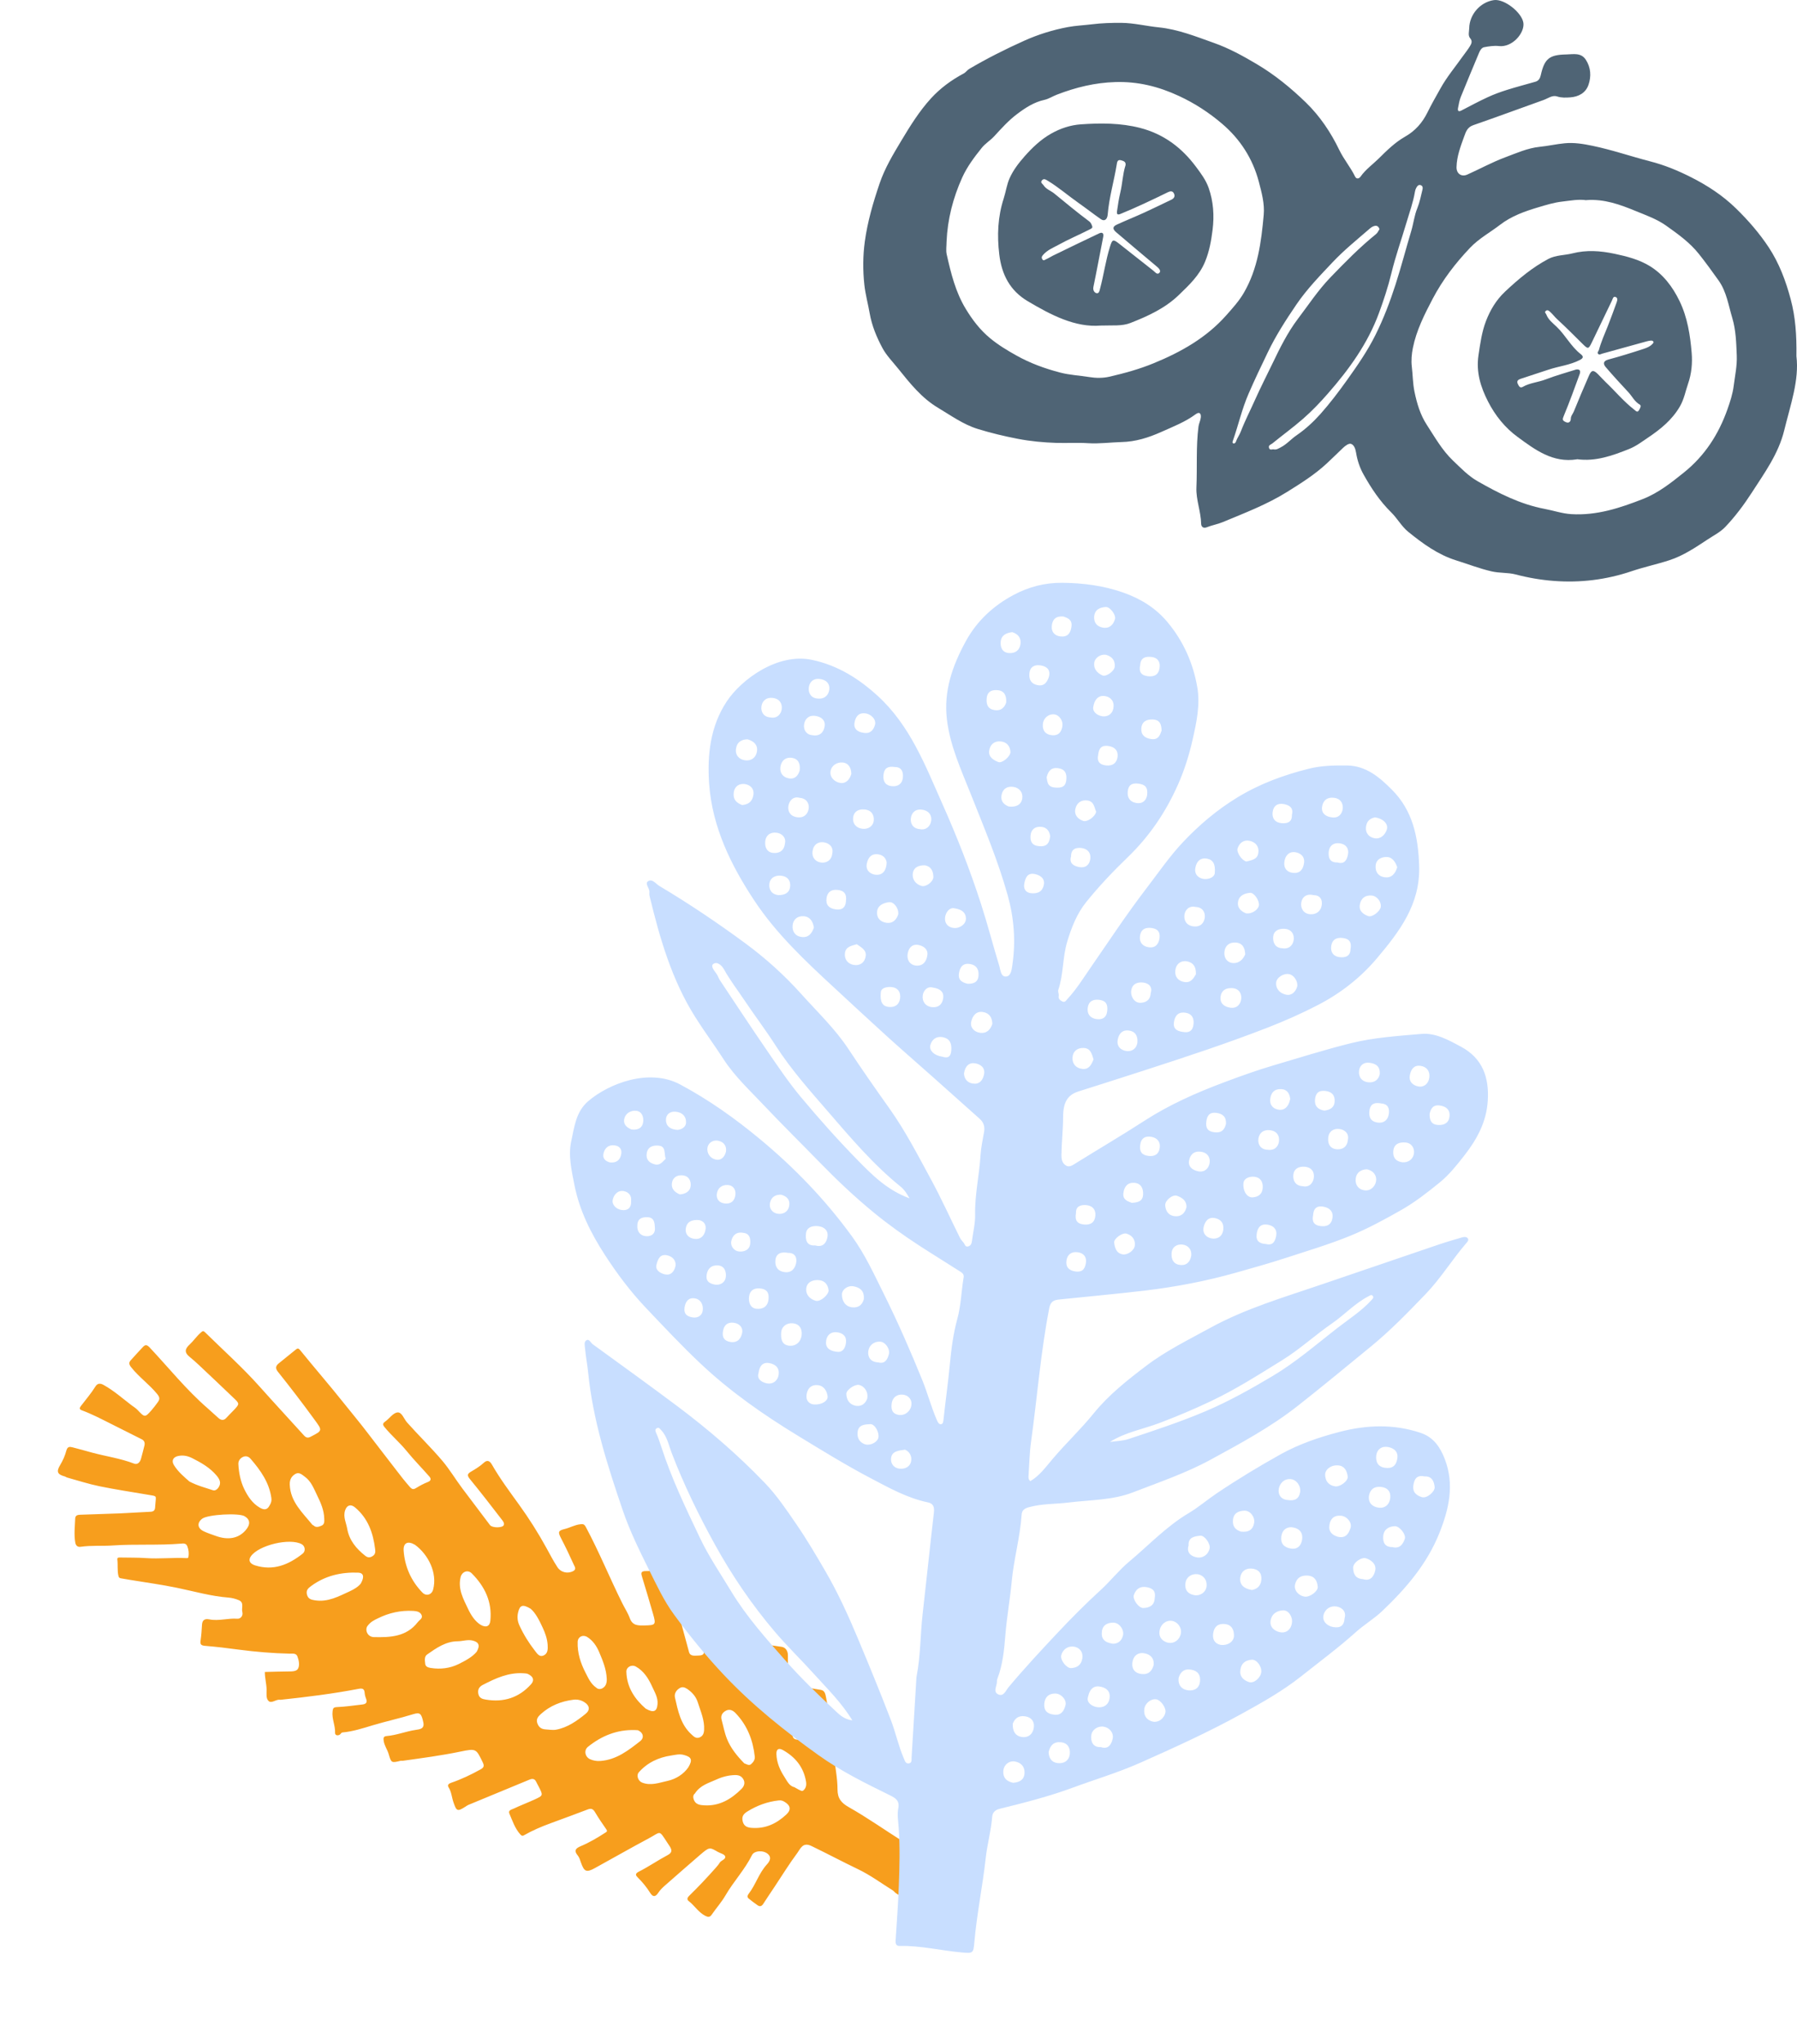 <svg width="102" height="116" viewBox="0 0 102 116" fill="none" xmlns="http://www.w3.org/2000/svg">
<path d="M15.033 94.882C15.479 94.872 15.925 94.856 16.372 94.853C16.579 94.851 16.836 94.857 16.921 94.686C17.021 94.486 16.963 94.219 16.881 93.998C16.809 93.802 16.589 93.844 16.443 93.842C15.477 93.822 14.515 93.741 13.556 93.615C12.917 93.529 12.276 93.451 11.633 93.399C11.401 93.379 11.354 93.304 11.386 93.094C11.428 92.802 11.449 92.507 11.465 92.213C11.48 91.933 11.616 91.846 11.885 91.898C12.414 92.004 12.938 91.82 13.471 91.861C13.648 91.875 13.815 91.7 13.754 91.473C13.694 91.249 13.874 90.942 13.556 90.808C13.374 90.732 13.173 90.677 12.978 90.662C11.981 90.586 11.023 90.308 10.051 90.107C9.168 89.923 8.272 89.804 7.383 89.656C7.209 89.627 7.035 89.597 6.863 89.567C6.789 89.554 6.748 89.532 6.725 89.44C6.647 89.127 6.699 88.807 6.66 88.493C6.644 88.365 6.78 88.386 6.874 88.387C7.345 88.398 7.815 88.386 8.285 88.42C9.05 88.474 9.814 88.382 10.579 88.421C10.636 88.425 10.686 88.415 10.693 88.369C10.732 88.158 10.711 87.951 10.632 87.748C10.565 87.576 10.424 87.586 10.284 87.599C8.994 87.707 7.698 87.615 6.407 87.703C5.799 87.745 5.185 87.691 4.577 87.778C4.407 87.803 4.305 87.712 4.275 87.548C4.192 87.088 4.252 86.629 4.269 86.169C4.275 85.99 4.418 85.965 4.548 85.96C5.311 85.93 6.076 85.912 6.839 85.881C7.412 85.857 7.984 85.814 8.557 85.79C8.813 85.779 8.803 85.594 8.812 85.431C8.849 84.842 8.961 84.92 8.389 84.823C7.473 84.666 6.553 84.529 5.643 84.342C5.024 84.215 4.421 84.017 3.81 83.849C3.765 83.837 3.726 83.8 3.681 83.788C3.261 83.673 3.184 83.522 3.413 83.141C3.568 82.884 3.689 82.609 3.763 82.331C3.829 82.082 3.951 82.093 4.118 82.135C4.482 82.225 4.841 82.33 5.203 82.428C6.004 82.647 6.832 82.757 7.614 83.059C7.806 83.133 7.951 82.978 8.003 82.785C8.073 82.538 8.133 82.289 8.196 82.042C8.235 81.888 8.198 81.755 8.05 81.68C7.47 81.386 6.889 81.096 6.308 80.805C5.757 80.528 5.211 80.242 4.63 80.028C4.464 79.966 4.542 79.855 4.605 79.773C4.884 79.412 5.18 79.061 5.424 78.671C5.511 78.534 5.652 78.468 5.866 78.587C6.447 78.905 6.936 79.343 7.455 79.738C7.574 79.829 7.707 79.904 7.815 80.021C8.22 80.451 8.233 80.445 8.608 80.02C8.732 79.879 8.843 79.727 8.954 79.576C9.077 79.408 9.08 79.3 8.912 79.097C8.462 78.551 7.878 78.14 7.441 77.584C7.323 77.433 7.301 77.327 7.421 77.194C7.647 76.943 7.874 76.693 8.106 76.447C8.241 76.302 8.334 76.297 8.498 76.471C9.579 77.623 10.569 78.861 11.767 79.902C11.979 80.086 12.183 80.283 12.396 80.468C12.549 80.603 12.701 80.629 12.852 80.457C12.984 80.309 13.129 80.175 13.264 80.031C13.613 79.66 13.61 79.662 13.225 79.298C12.578 78.685 11.936 78.065 11.284 77.458C11.122 77.308 10.952 77.152 10.786 77.021C10.433 76.742 10.505 76.539 10.769 76.294C10.991 76.087 11.159 75.831 11.391 75.63C11.491 75.543 11.527 75.498 11.639 75.607C12.675 76.624 13.76 77.594 14.728 78.678C15.563 79.615 16.418 80.535 17.258 81.464C17.373 81.592 17.477 81.614 17.63 81.535C18.326 81.174 18.31 81.19 17.822 80.523C17.159 79.612 16.473 78.72 15.771 77.841C15.617 77.648 15.651 77.507 15.825 77.367C16.144 77.111 16.462 76.853 16.78 76.595C16.883 76.513 16.931 76.489 17.045 76.63C17.863 77.64 18.718 78.622 19.527 79.639C19.978 80.205 20.444 80.758 20.882 81.336C21.405 82.029 21.947 82.71 22.473 83.402C22.726 83.737 22.986 84.067 23.265 84.384C23.392 84.527 23.471 84.534 23.62 84.442C23.83 84.314 24.05 84.194 24.279 84.105C24.481 84.027 24.477 83.912 24.366 83.787C23.941 83.301 23.485 82.841 23.079 82.34C22.688 81.86 22.214 81.462 21.824 80.984C21.719 80.855 21.714 80.777 21.863 80.672C22.102 80.504 22.304 80.187 22.553 80.155C22.81 80.121 22.925 80.52 23.105 80.723C23.76 81.458 24.47 82.146 25.105 82.895C25.52 83.384 25.855 83.95 26.244 84.468C26.766 85.162 27.288 85.858 27.814 86.549C27.938 86.711 28.516 86.717 28.592 86.552C28.645 86.439 28.549 86.32 28.482 86.235C27.886 85.462 27.291 84.689 26.672 83.935C26.497 83.721 26.531 83.633 26.743 83.51C26.997 83.363 27.249 83.206 27.468 83.005C27.657 82.832 27.801 82.903 27.92 83.11C28.376 83.908 28.925 84.643 29.462 85.387C30.026 86.169 30.543 86.984 31.009 87.832C31.212 88.202 31.407 88.578 31.639 88.933C31.84 89.242 32.236 89.326 32.549 89.15C32.728 89.049 32.618 88.901 32.577 88.811C32.346 88.297 32.103 87.788 31.843 87.288C31.664 86.944 31.678 86.861 32.048 86.771C32.349 86.699 32.617 86.536 32.932 86.501C33.091 86.483 33.161 86.484 33.252 86.655C34.009 88.067 34.61 89.553 35.323 90.984C35.464 91.268 35.643 91.539 35.75 91.835C35.904 92.257 36.216 92.249 36.575 92.243C37.212 92.23 37.247 92.204 37.07 91.593C36.869 90.9 36.668 90.208 36.455 89.519C36.386 89.292 36.341 89.149 36.684 89.157C36.987 89.165 37.294 89.091 37.593 89.027C37.784 88.986 37.85 89.057 37.895 89.225C38.294 90.736 38.693 92.246 39.11 93.752C39.181 94.009 39.43 93.954 39.646 93.951C39.979 93.945 40.003 93.808 39.912 93.532C39.669 92.796 39.495 92.04 39.211 91.316C39.11 91.056 39.194 90.908 39.469 90.898C39.903 90.881 40.339 90.874 40.773 90.874C40.96 90.874 41.068 90.909 41.111 91.166C41.254 92.021 41.464 92.865 41.639 93.715C41.768 94.344 41.899 94.975 42.033 95.604C42.09 95.874 42.217 95.946 42.436 95.978C43.093 96.074 43.109 96.039 42.9 95.411C42.686 94.769 42.508 94.114 42.311 93.466C42.255 93.28 42.285 93.197 42.505 93.225C43.127 93.305 43.753 93.354 44.37 93.456C44.597 93.494 44.725 93.69 44.723 93.951C44.709 95.452 44.842 96.947 44.979 98.442C45.007 98.755 45.222 98.729 45.45 98.715C45.645 98.703 45.772 98.716 45.733 98.428C45.626 97.639 45.585 96.84 45.477 96.052C45.445 95.819 45.526 95.758 45.699 95.772C46.001 95.796 46.301 95.847 46.602 95.901C46.822 95.941 46.854 96.157 46.884 96.311C47.104 97.405 47.228 98.51 47.336 99.618C47.398 100.26 47.539 100.902 47.538 101.542C47.538 102.06 47.75 102.311 48.179 102.554C49.237 103.152 50.232 103.858 51.261 104.507C51.773 104.83 52.328 105.097 52.799 105.477C53.241 105.835 53.807 106.009 54.182 106.453C53.851 106.904 53.508 107.348 53.192 107.809C53.045 108.022 52.837 108.19 52.739 108.438C52.695 108.548 52.62 108.57 52.513 108.501C51.962 108.147 51.409 107.795 50.858 107.44C50.79 107.396 50.742 107.32 50.674 107.277C50.022 106.87 49.395 106.406 48.705 106.076C47.817 105.65 46.947 105.187 46.061 104.759C45.56 104.518 45.433 104.916 45.263 105.145C44.805 105.759 44.403 106.414 43.979 107.052C43.76 107.38 43.539 107.707 43.325 108.039C43.237 108.176 43.136 108.217 42.999 108.119C42.827 107.996 42.653 107.873 42.49 107.736C42.403 107.663 42.426 107.559 42.491 107.477C42.891 106.962 43.071 106.311 43.517 105.819C43.66 105.663 43.825 105.435 43.598 105.222C43.346 104.984 42.814 105.011 42.685 105.273C42.28 106.095 41.644 106.763 41.185 107.551C40.96 107.941 40.654 108.283 40.398 108.654C40.29 108.812 40.186 108.798 40.036 108.723C39.645 108.525 39.425 108.14 39.089 107.881C38.962 107.782 39.032 107.669 39.123 107.58C39.649 107.067 40.151 106.533 40.637 105.984C40.716 105.894 40.791 105.807 40.851 105.706C40.938 105.561 41.217 105.521 41.157 105.338C41.119 105.224 40.888 105.172 40.744 105.091C40.272 104.818 40.265 104.811 39.739 105.26C39.082 105.82 38.44 106.395 37.789 106.96C37.63 107.098 37.478 107.238 37.361 107.418C37.226 107.624 37.072 107.69 36.907 107.422C36.71 107.104 36.472 106.816 36.205 106.549C36.099 106.444 36.013 106.338 36.261 106.213C36.823 105.931 37.341 105.568 37.898 105.274C38.164 105.133 38.145 104.985 38.017 104.78C37.967 104.7 37.912 104.622 37.859 104.542C37.389 103.818 37.516 103.956 36.836 104.318C35.805 104.867 34.791 105.451 33.766 106.012C33.281 106.278 33.16 106.22 32.972 105.688C32.925 105.556 32.885 105.408 32.799 105.303C32.563 105.02 32.665 104.895 32.964 104.768C33.45 104.563 33.906 104.294 34.349 104.008C34.452 103.94 34.491 103.922 34.409 103.805C34.186 103.486 33.967 103.164 33.768 102.829C33.663 102.65 33.55 102.612 33.364 102.683C32.66 102.949 31.955 103.211 31.248 103.469C30.728 103.659 30.221 103.876 29.739 104.151C29.657 104.198 29.605 104.183 29.533 104.1C29.225 103.757 29.089 103.327 28.913 102.92C28.829 102.728 29.046 102.689 29.155 102.638C29.547 102.452 29.955 102.299 30.349 102.118C30.834 101.894 30.831 101.888 30.585 101.402C30.537 101.308 30.483 101.217 30.438 101.121C30.355 100.942 30.23 100.919 30.056 100.991C28.898 101.472 27.739 101.95 26.581 102.428C26.527 102.45 26.478 102.489 26.429 102.52C25.963 102.814 25.917 102.798 25.737 102.273C25.641 101.994 25.629 101.691 25.463 101.43C25.378 101.297 25.469 101.218 25.607 101.171C26.188 100.972 26.739 100.71 27.275 100.412C27.453 100.313 27.504 100.225 27.405 100.02C27.025 99.232 27.03 99.215 26.134 99.401C25.047 99.626 23.949 99.77 22.851 99.924C22.816 99.929 22.778 99.914 22.745 99.922C22.216 100.049 22.21 100.052 22.062 99.543C21.987 99.284 21.817 99.067 21.779 98.792C21.756 98.634 21.763 98.534 21.942 98.519C22.513 98.472 23.046 98.248 23.612 98.167C23.838 98.134 24.106 98.104 24.028 97.742C23.921 97.239 23.843 97.158 23.45 97.279C22.691 97.514 21.913 97.681 21.151 97.91C20.598 98.076 20.035 98.26 19.448 98.314C19.356 98.322 19.345 98.405 19.287 98.439C19.156 98.519 19.013 98.469 19.019 98.339C19.037 97.921 18.826 97.535 18.877 97.115C18.897 96.951 18.921 96.883 19.126 96.875C19.608 96.856 20.087 96.782 20.567 96.728C20.772 96.705 20.866 96.616 20.778 96.396C20.734 96.289 20.705 96.171 20.697 96.057C20.679 95.816 20.544 95.803 20.35 95.84C18.889 96.12 17.414 96.303 15.935 96.46C15.9 96.463 15.864 96.454 15.828 96.456C15.628 96.471 15.401 96.669 15.251 96.536C15.082 96.385 15.138 96.094 15.132 95.874C15.125 95.543 15.03 95.225 15.033 94.882ZM36.29 98.234C36.228 98.176 36.143 98.183 36.061 98.18C35.037 98.142 34.152 98.502 33.372 99.13C33.134 99.321 33.203 99.698 33.486 99.83C33.669 99.913 33.865 99.948 34.07 99.933C34.986 99.87 35.668 99.332 36.344 98.803C36.565 98.63 36.515 98.364 36.291 98.234L36.29 98.234ZM17.803 86.57C17.938 86.709 18.108 86.64 18.256 86.577C18.43 86.503 18.409 86.322 18.404 86.174C18.392 85.703 18.205 85.275 18.001 84.861C17.816 84.482 17.669 84.071 17.309 83.807C17.155 83.694 16.983 83.525 16.78 83.637C16.558 83.759 16.438 83.953 16.447 84.243C16.479 85.228 17.172 85.837 17.726 86.525C17.74 86.542 17.767 86.549 17.803 86.57ZM27.279 92.206C27.594 92.388 27.801 92.289 27.833 91.974C27.942 90.904 27.519 90.031 26.779 89.288C26.552 89.06 26.217 89.189 26.142 89.511C25.986 90.178 26.299 90.737 26.569 91.306C26.742 91.672 26.961 92.004 27.279 92.206ZM39.067 100.298C39.334 99.854 39.242 99.708 38.823 99.592C38.561 99.519 38.325 99.59 38.092 99.624C37.378 99.731 36.745 100.026 36.26 100.576C36.104 100.752 36.223 101.07 36.443 101.158C36.941 101.357 37.415 101.166 37.88 101.066C38.387 100.957 38.813 100.667 39.068 100.297L39.067 100.298ZM42.245 100.067C42.377 100.109 42.512 100.223 42.637 100.11C42.755 100.004 42.861 99.869 42.841 99.68C42.739 98.747 42.416 97.913 41.755 97.221C41.593 97.05 41.408 96.979 41.218 97.073C41.029 97.166 40.889 97.337 40.958 97.589C41.057 97.952 41.123 98.328 41.261 98.674C41.475 99.209 41.839 99.651 42.245 100.067ZM27.053 93.743C27.265 93.376 27.176 93.195 26.853 93.106C26.554 93.024 26.272 93.138 25.983 93.14C25.3 93.145 24.772 93.522 24.247 93.888C24.071 94.01 24.118 94.236 24.136 94.42C24.152 94.586 24.304 94.631 24.452 94.655C25.001 94.742 25.54 94.675 26.027 94.436C26.42 94.242 26.816 94.027 27.053 93.74L27.053 93.743ZM30.056 95.046C29.933 94.973 29.932 94.971 29.716 94.956C28.867 94.899 28.132 95.24 27.409 95.613C27.227 95.707 27.107 95.844 27.146 96.098C27.188 96.366 27.378 96.418 27.569 96.449C28.585 96.621 29.456 96.347 30.145 95.577C30.317 95.383 30.294 95.189 30.056 95.046ZM33.169 96.597C33.002 96.484 32.773 96.428 32.557 96.456C31.858 96.543 31.219 96.795 30.695 97.274C30.554 97.405 30.413 97.552 30.501 97.796C30.587 98.033 30.744 98.131 30.977 98.142C31.174 98.152 31.376 98.193 31.564 98.158C32.217 98.037 32.747 97.658 33.244 97.254C33.513 97.035 33.461 96.776 33.17 96.596L33.169 96.597ZM15.31 85.421C15.394 85.276 15.423 85.16 15.404 85.019C15.285 84.132 14.787 83.437 14.222 82.783C14.126 82.671 13.972 82.598 13.799 82.675C13.621 82.757 13.521 82.909 13.53 83.088C13.556 83.575 13.652 84.067 13.861 84.497C14.061 84.909 14.323 85.317 14.758 85.565C15.008 85.707 15.181 85.681 15.308 85.421L15.31 85.421ZM20.486 89.85C20.703 89.463 20.623 89.254 20.319 89.245C19.355 89.212 18.458 89.422 17.67 89.998C17.502 90.122 17.357 90.239 17.424 90.491C17.487 90.736 17.655 90.782 17.872 90.815C18.609 90.933 19.222 90.592 19.846 90.307C20.106 90.188 20.359 90.031 20.487 89.851L20.486 89.85ZM20.846 92.29C20.709 92.516 20.862 92.896 21.227 92.904C22.152 92.924 23.071 92.888 23.71 92.058C23.808 91.93 24.006 91.845 23.933 91.659C23.857 91.465 23.649 91.429 23.455 91.417C22.747 91.376 22.076 91.528 21.451 91.838C21.258 91.933 21.041 92.021 20.846 92.29ZM39.444 101.777C39.325 101.869 39.329 102.023 39.404 102.181C39.519 102.425 39.786 102.439 39.98 102.45C40.835 102.502 41.508 102.098 42.089 101.518C42.241 101.365 42.31 101.171 42.192 100.968C42.091 100.794 41.935 100.728 41.717 100.733C41.344 100.742 40.99 100.836 40.667 100.985C40.241 101.182 39.749 101.301 39.444 101.777ZM23.55 87.663C23.153 87.43 22.879 87.547 22.912 88.008C22.978 88.912 23.338 89.719 23.978 90.377C24.197 90.603 24.509 90.498 24.586 90.203C24.838 89.247 24.3 88.209 23.551 87.662L23.55 87.663ZM17.123 87.63C16.449 87.263 14.686 87.683 14.241 88.316C14.079 88.545 14.178 88.739 14.477 88.833C15.518 89.159 16.381 88.797 17.176 88.171C17.361 88.026 17.323 87.739 17.123 87.63ZM20.722 88.281C20.856 88.387 20.97 88.412 21.132 88.318C21.308 88.218 21.313 88.074 21.295 87.928C21.184 87.006 20.897 86.164 20.146 85.539C19.906 85.339 19.684 85.417 19.587 85.715C19.467 86.086 19.648 86.409 19.708 86.753C19.823 87.413 20.222 87.883 20.722 88.281ZM33.842 95.77C33.944 95.873 34.094 95.871 34.218 95.794C34.405 95.679 34.448 95.476 34.44 95.269C34.418 94.727 34.21 94.226 34.004 93.741C33.865 93.419 33.654 93.095 33.324 92.894C33.078 92.746 32.8 92.887 32.789 93.173C32.767 93.797 32.952 94.377 33.236 94.925C33.392 95.225 33.525 95.548 33.84 95.77L33.842 95.77ZM39.008 95.845C38.873 95.76 38.74 95.702 38.58 95.798C38.37 95.922 38.265 96.128 38.312 96.334C38.483 97.086 38.63 97.857 39.242 98.42C39.376 98.543 39.502 98.678 39.707 98.598C39.895 98.524 39.954 98.37 39.966 98.177C39.998 97.615 39.769 97.116 39.605 96.599C39.498 96.266 39.283 96.035 39.007 95.844L39.008 95.845ZM13.888 86.046C13.551 85.844 11.79 85.946 11.476 86.185C11.174 86.417 11.201 86.725 11.558 86.896C11.776 87.002 12.012 87.075 12.241 87.159C12.951 87.419 13.547 87.304 13.949 86.831C14.224 86.508 14.204 86.235 13.889 86.047L13.888 86.046ZM10.753 84.075C11.21 84.315 11.657 84.425 12.091 84.571C12.195 84.606 12.312 84.54 12.392 84.429C12.586 84.155 12.461 83.933 12.285 83.726C11.914 83.289 11.431 83.012 10.926 82.756C10.656 82.62 10.4 82.565 10.111 82.626C9.825 82.686 9.719 82.896 9.874 83.146C10.113 83.531 10.459 83.817 10.754 84.076L10.753 84.075ZM44.513 102.242C44.439 102.196 44.345 102.157 44.21 102.171C43.562 102.241 42.975 102.457 42.423 102.799C42.184 102.946 42.091 103.099 42.16 103.371C42.229 103.643 42.427 103.711 42.665 103.729C43.446 103.791 44.084 103.486 44.636 102.968C44.916 102.703 44.881 102.456 44.515 102.241L44.513 102.242ZM30.123 91.296C29.66 91.018 29.504 91.092 29.407 91.507C29.345 91.772 29.377 92.014 29.491 92.259C29.724 92.763 30.013 93.228 30.355 93.668C30.494 93.847 30.616 94.049 30.85 93.949C31.095 93.844 31.102 93.594 31.085 93.342C31.061 92.991 30.944 92.668 30.802 92.364C30.611 91.951 30.402 91.535 30.123 91.296ZM36.65 96.961C37.108 97.226 37.289 97.12 37.323 96.702C37.353 96.329 37.155 96.018 37.015 95.708C36.813 95.262 36.549 94.83 36.093 94.576C35.848 94.441 35.547 94.603 35.553 94.868C35.577 95.788 36.069 96.458 36.649 96.96L36.65 96.961ZM45.089 101.42C45.484 101.648 45.529 101.669 45.612 101.594C45.755 101.465 45.782 101.293 45.752 101.106C45.617 100.291 45.15 99.713 44.441 99.315C44.197 99.177 44.061 99.264 44.07 99.544C44.085 100.016 44.267 100.442 44.517 100.825C44.671 101.063 44.8 101.361 45.09 101.419L45.089 101.42Z" fill="#F79E1D"/>
<path d="M58.47 84.06C59.009 83.749 59.368 83.24 59.757 82.783C60.507 81.9 61.354 81.103 62.08 80.206C62.937 79.15 63.993 78.319 65.06 77.509C66.18 76.657 67.455 76.035 68.692 75.356C70.69 74.257 72.872 73.624 75.016 72.891C77.232 72.133 79.447 71.378 81.664 70.626C82.101 70.478 82.546 70.351 82.988 70.22C83.103 70.185 83.247 70.178 83.314 70.276C83.389 70.387 83.288 70.477 83.208 70.571C82.413 71.498 81.779 72.544 80.927 73.43C79.927 74.47 78.925 75.505 77.806 76.42C76.427 77.547 75.056 78.687 73.656 79.786C72.127 80.987 70.417 81.909 68.715 82.836C67.312 83.6 65.799 84.112 64.316 84.687C63.147 85.141 61.884 85.114 60.657 85.266C59.909 85.359 59.151 85.326 58.411 85.53C58.123 85.609 58.005 85.715 57.987 85.973C57.901 87.245 57.544 88.479 57.427 89.739C57.333 90.755 57.148 91.759 57.067 92.778C57 93.596 56.923 94.463 56.615 95.26C56.598 95.306 56.584 95.359 56.587 95.407C56.601 95.659 56.351 95.983 56.639 96.143C56.963 96.32 57.091 95.934 57.242 95.753C58.133 94.69 59.078 93.672 60.026 92.664C60.81 91.83 61.625 91.008 62.479 90.229C63.033 89.723 63.505 89.113 64.082 88.63C65.201 87.697 66.199 86.624 67.474 85.866C68.022 85.541 68.516 85.114 69.05 84.754C70.231 83.959 71.444 83.223 72.689 82.53C73.754 81.939 74.896 81.553 76.055 81.253C77.572 80.86 79.118 80.801 80.645 81.316C81.382 81.566 81.755 82.142 82.008 82.8C82.564 84.245 82.25 85.625 81.698 87.007C80.995 88.764 79.792 90.156 78.452 91.43C78 91.859 77.432 92.196 76.958 92.622C75.972 93.508 74.905 94.297 73.868 95.12C72.803 95.966 71.62 96.629 70.427 97.285C68.57 98.306 66.648 99.179 64.715 100.038C63.461 100.595 62.146 100.984 60.862 101.458C59.523 101.95 58.141 102.305 56.755 102.644C56.505 102.706 56.339 102.832 56.316 103.113C56.255 103.898 56.036 104.667 55.951 105.438C55.775 107.043 55.444 108.625 55.304 110.235C55.251 110.863 55.213 110.853 54.584 110.799C53.408 110.693 52.25 110.403 51.059 110.43C50.853 110.435 50.826 110.285 50.836 110.117C50.9 109.092 50.98 108.069 51.017 107.045C51.059 105.932 51.091 104.817 51.009 103.704C50.983 103.344 50.919 102.969 50.987 102.626C51.074 102.185 50.831 102.037 50.519 101.883C49.121 101.198 47.725 100.51 46.452 99.598C44.534 98.226 42.704 96.764 41.084 95.044C40.062 93.962 39.128 92.812 38.253 91.618C37.679 90.835 37.269 89.946 36.832 89.072C36.282 87.969 35.741 86.862 35.346 85.703C34.475 83.148 33.65 80.575 33.382 77.868C33.338 77.429 33.249 76.994 33.212 76.551C33.197 76.367 33.126 76.152 33.292 76.056C33.444 75.969 33.529 76.2 33.644 76.284C35.249 77.45 36.859 78.61 38.447 79.799C40.216 81.127 41.895 82.571 43.422 84.165C44.1 84.872 44.655 85.7 45.215 86.516C45.802 87.373 46.327 88.265 46.846 89.157C47.558 90.381 48.148 91.673 48.694 92.979C49.336 94.51 49.967 96.048 50.562 97.597C50.839 98.318 50.997 99.083 51.306 99.796C51.367 99.938 51.409 100.105 51.6 100.068C51.776 100.036 51.735 99.854 51.743 99.734C51.837 98.23 51.927 96.726 52.016 95.222C52.019 95.189 52.021 95.154 52.029 95.122C52.256 93.956 52.236 92.766 52.37 91.591C52.59 89.67 52.788 87.746 53.01 85.826C53.044 85.527 52.976 85.322 52.675 85.26C51.491 85.014 50.449 84.425 49.403 83.877C48.002 83.141 46.653 82.306 45.3 81.483C43.334 80.286 41.457 78.976 39.775 77.393C38.691 76.373 37.678 75.288 36.654 74.211C35.78 73.289 35.024 72.279 34.339 71.222C33.541 69.992 32.887 68.69 32.602 67.23C32.441 66.402 32.243 65.575 32.428 64.743C32.606 63.938 32.686 63.088 33.398 62.481C34.551 61.497 36.837 60.598 38.602 61.54C40.242 62.416 41.726 63.474 43.13 64.638C45.096 66.266 46.866 68.104 48.369 70.177C49.108 71.198 49.624 72.337 50.181 73.456C50.975 75.052 51.687 76.686 52.356 78.334C52.65 79.06 52.852 79.831 53.165 80.558C53.223 80.694 53.282 80.832 53.412 80.823C53.537 80.815 53.547 80.638 53.558 80.531C53.67 79.49 53.817 78.452 53.916 77.408C53.996 76.561 54.107 75.69 54.336 74.857C54.552 74.077 54.563 73.275 54.698 72.488C54.732 72.294 54.59 72.216 54.469 72.138C53.706 71.65 52.931 71.175 52.174 70.683C51.302 70.117 50.451 69.508 49.638 68.845C48.507 67.923 47.458 66.924 46.445 65.881C45.428 64.835 44.385 63.812 43.384 62.751C42.581 61.898 41.713 61.1 41.068 60.106C40.544 59.296 39.967 58.52 39.455 57.705C38.125 55.592 37.447 53.234 36.87 50.843C36.85 50.766 36.859 50.679 36.861 50.596C36.861 50.389 36.58 50.139 36.791 50.006C37.029 49.856 37.228 50.16 37.433 50.282C39.11 51.28 40.728 52.37 42.298 53.526C43.458 54.38 44.527 55.345 45.495 56.424C46.408 57.441 47.406 58.39 48.158 59.531C48.913 60.677 49.703 61.803 50.495 62.918C51.392 64.183 52.092 65.545 52.825 66.894C53.424 67.992 53.937 69.136 54.494 70.256C54.544 70.358 54.637 70.44 54.706 70.535C54.77 70.626 54.787 70.774 54.951 70.733C55.102 70.695 55.15 70.576 55.169 70.432C55.23 69.933 55.358 69.436 55.349 68.939C55.325 67.802 55.586 66.696 55.655 65.57C55.682 65.119 55.782 64.672 55.859 64.225C55.908 63.938 55.832 63.694 55.62 63.501C54.733 62.706 53.844 61.914 52.955 61.124C52.083 60.349 51.2 59.582 50.334 58.798C49.33 57.889 48.34 56.965 47.345 56.046C45.694 54.522 44.051 52.974 42.813 51.101C41.486 49.096 40.428 46.932 40.252 44.485C40.136 42.85 40.317 41.218 41.247 39.811C42.076 38.558 44.144 37.028 46.102 37.449C47.548 37.76 48.727 38.498 49.796 39.469C51.654 41.155 52.515 43.428 53.494 45.626C54.321 47.483 55.065 49.378 55.688 51.312C56.064 52.474 56.367 53.658 56.724 54.826C56.795 55.061 56.808 55.47 57.139 55.413C57.396 55.368 57.432 54.982 57.47 54.713C57.658 53.392 57.556 52.087 57.197 50.803C56.652 48.847 55.863 46.98 55.115 45.094C54.566 43.709 53.928 42.341 53.748 40.83C53.555 39.207 54.064 37.773 54.823 36.384C55.458 35.226 56.4 34.364 57.545 33.755C58.384 33.31 59.301 33.063 60.295 33.073C61.486 33.085 62.64 33.234 63.76 33.629C64.743 33.976 65.598 34.498 66.278 35.316C67.173 36.395 67.716 37.62 67.956 38.977C68.135 39.991 67.918 40.982 67.695 41.97C67.499 42.837 67.24 43.67 66.879 44.491C66.185 46.067 65.254 47.45 64.009 48.65C63.177 49.45 62.376 50.296 61.653 51.193C61.129 51.844 60.818 52.632 60.573 53.45C60.306 54.349 60.37 55.295 60.069 56.179C60.037 56.276 60.113 56.405 60.094 56.511C60.063 56.681 60.157 56.752 60.278 56.821C60.447 56.917 60.505 56.783 60.597 56.683C61.109 56.133 61.499 55.495 61.923 54.883C62.958 53.386 63.959 51.866 65.068 50.419C65.751 49.528 66.387 48.596 67.156 47.781C68.073 46.811 69.082 45.954 70.249 45.245C71.522 44.471 72.871 43.98 74.293 43.623C75.001 43.445 75.732 43.433 76.458 43.441C77.544 43.452 78.312 44.117 79.011 44.819C80.193 46.006 80.498 47.499 80.553 49.127C80.627 51.311 79.439 52.863 78.15 54.389C77.219 55.491 76.086 56.373 74.803 57.036C73.878 57.515 72.92 57.94 71.947 58.318C69.648 59.211 67.301 59.983 64.953 60.743C63.707 61.148 62.456 61.544 61.207 61.941C60.581 62.141 60.343 62.575 60.343 63.402C60.342 64.11 60.258 64.817 60.249 65.528C60.245 65.816 60.3 66.025 60.519 66.15C60.704 66.256 60.886 66.121 61.06 66.013C62.355 65.208 63.672 64.436 64.952 63.608C66.369 62.69 67.899 62.013 69.472 61.424C70.398 61.075 71.331 60.74 72.278 60.461C73.738 60.03 75.191 59.57 76.673 59.202C77.993 58.874 79.344 58.791 80.686 58.673C81.478 58.603 82.221 59.021 82.926 59.398C84.171 60.066 84.531 61.164 84.447 62.476C84.373 63.656 83.845 64.64 83.131 65.555C82.703 66.105 82.269 66.653 81.734 67.092C81.03 67.665 80.305 68.233 79.518 68.678C78.6 69.198 77.667 69.708 76.682 70.113C75.454 70.618 74.186 70.992 72.93 71.403C72.035 71.695 71.126 71.947 70.22 72.204C68.503 72.693 66.751 73.03 64.979 73.24C63.356 73.432 61.727 73.577 60.102 73.747C59.817 73.777 59.629 73.87 59.562 74.212C59.069 76.722 58.878 79.273 58.526 81.801C58.436 82.45 58.424 83.109 58.38 83.764C58.373 83.862 58.373 83.967 58.481 84.047L58.47 84.06ZM48.381 97.633C47.771 96.624 46.98 95.859 46.249 95.047C45.505 94.22 44.701 93.445 43.98 92.599C42.672 91.062 41.539 89.393 40.568 87.631C39.645 85.956 38.808 84.236 38.123 82.447C37.955 82.007 37.87 81.511 37.519 81.149C37.45 81.078 37.397 80.972 37.273 81.054C37.166 81.125 37.196 81.202 37.241 81.309C37.353 81.563 37.447 81.827 37.532 82.091C38.108 83.887 38.925 85.585 39.734 87.283C40.236 88.338 40.899 89.308 41.504 90.31C42.377 91.753 43.498 93.002 44.607 94.26C45.462 95.231 46.392 96.126 47.333 97.01C47.609 97.269 47.881 97.566 48.379 97.63L48.381 97.633ZM51.625 68.002C51.46 67.722 51.337 67.516 51.127 67.346C49.569 66.089 48.282 64.566 46.986 63.067C45.952 61.872 44.897 60.688 44.036 59.349C43.456 58.444 42.803 57.587 42.205 56.692C41.831 56.135 41.42 55.6 41.094 55.008C40.983 54.807 40.725 54.548 40.498 54.696C40.316 54.814 40.523 55.062 40.651 55.234C40.74 55.35 40.78 55.502 40.861 55.624C41.743 56.949 42.617 58.279 43.518 59.59C44.142 60.498 44.759 61.419 45.464 62.263C46.488 63.489 47.553 64.684 48.67 65.826C49.506 66.683 50.371 67.545 51.623 68.002L51.625 68.002ZM63.005 81.829C63.358 81.776 63.727 81.773 64.059 81.663C65.532 81.175 67.007 80.689 68.439 80.082C69.765 79.518 71.016 78.814 72.242 78.084C73.539 77.311 74.686 76.319 75.875 75.391C76.546 74.868 77.272 74.412 77.85 73.775C77.923 73.695 78.001 73.624 77.905 73.527C77.835 73.456 77.764 73.519 77.685 73.558C76.911 73.957 76.324 74.604 75.617 75.094C74.649 75.763 73.779 76.571 72.767 77.196C71.445 78.014 70.136 78.851 68.725 79.518C67.771 79.971 66.8 80.38 65.809 80.755C64.878 81.107 63.885 81.272 63.004 81.826L63.005 81.829ZM44.81 76.367C45.179 76.403 45.467 76.144 45.503 75.757C45.535 75.409 45.384 75.151 45.047 75.101C44.675 75.045 44.359 75.272 44.34 75.624C44.325 75.905 44.327 76.327 44.812 76.369L44.81 76.367ZM74.071 90.609C74.342 90.644 74.816 90.307 74.796 90.055C74.771 89.729 74.638 89.448 74.243 89.414C73.855 89.382 73.593 89.543 73.507 89.923C73.436 90.248 73.711 90.565 74.071 90.609ZM75.966 83.161C75.574 83.118 75.207 83.382 75.217 83.701C75.226 84.05 75.414 84.291 75.782 84.349C76.056 84.393 76.529 84.045 76.498 83.794C76.458 83.469 76.316 83.189 75.966 83.161ZM66.154 97.157C66.19 96.915 65.893 96.492 65.65 96.439C65.353 96.374 64.995 96.646 64.952 96.982C64.906 97.34 65.067 97.6 65.409 97.693C65.749 97.786 66.102 97.506 66.154 97.157ZM65.818 92.554C65.752 92.957 66.052 93.182 66.331 93.227C66.636 93.276 66.949 93.079 67.024 92.711C67.094 92.367 66.844 92.029 66.51 91.981C66.178 91.933 65.863 92.194 65.818 92.554ZM49.03 73.737C49.077 73.248 48.808 73.067 48.458 72.998C48.11 72.93 47.798 73.188 47.79 73.44C47.781 73.745 47.921 74.141 48.373 74.19C48.762 74.23 48.949 74.015 49.03 73.737ZM59.805 97.301C60.24 97.371 60.395 97.082 60.478 96.773C60.56 96.47 60.236 96.108 59.896 96.105C59.526 96.104 59.309 96.309 59.275 96.679C59.24 97.07 59.444 97.26 59.805 97.301ZM66.9 95.218C66.853 95.647 67.095 95.876 67.421 95.921C67.737 95.965 68.059 95.85 68.111 95.438C68.159 95.061 67.998 94.826 67.626 94.754C67.224 94.678 67 94.88 66.9 95.218ZM73.294 86.668C73.052 86.666 72.788 86.791 72.731 87.178C72.675 87.578 72.863 87.806 73.259 87.876C73.682 87.952 73.872 87.664 73.911 87.354C73.951 87.043 73.831 86.719 73.294 86.668ZM67.466 87.702C67.319 88.157 67.673 88.345 67.971 88.385C68.267 88.424 68.582 88.235 68.661 87.872C68.718 87.613 68.376 87.12 68.126 87.149C67.809 87.186 67.434 87.228 67.466 87.702ZM68.025 89.342C67.628 89.277 67.328 89.505 67.286 89.848C67.239 90.22 67.413 90.452 67.785 90.521C68.135 90.586 68.47 90.34 68.489 89.988C68.507 89.622 68.295 89.413 68.025 89.342ZM73.331 92.101C73.387 91.761 73.143 91.367 72.826 91.385C72.511 91.402 72.216 91.553 72.132 91.91C72.033 92.329 72.342 92.559 72.643 92.624C72.979 92.698 73.274 92.501 73.331 92.101ZM63.153 93.278C63.415 93.295 63.656 93.151 63.74 92.82C63.825 92.486 63.531 92.078 63.186 92.084C62.881 92.087 62.595 92.196 62.546 92.579C62.495 92.983 62.672 93.202 63.151 93.278L63.153 93.278ZM77.364 89.613C77.781 89.754 77.986 89.453 78.058 89.13C78.136 88.78 77.864 88.544 77.547 88.434C77.283 88.343 76.804 88.675 76.807 88.962C76.81 89.285 76.915 89.592 77.364 89.613ZM70.405 94.793C70.353 95.13 70.576 95.349 70.892 95.456C71.172 95.55 71.553 95.215 71.59 94.895C71.627 94.575 71.336 94.163 71.046 94.187C70.71 94.214 70.443 94.374 70.403 94.795L70.405 94.793ZM65.484 94.479C65.516 94.068 65.262 93.869 64.939 93.819C64.548 93.758 64.305 94.011 64.272 94.383C64.243 94.714 64.415 94.95 64.779 94.996C65.19 95.049 65.393 94.831 65.486 94.479L65.484 94.479ZM70.445 86.919C70.899 86.969 71.124 86.787 71.187 86.424C71.244 86.088 70.963 85.72 70.639 85.729C70.301 85.737 70.016 85.866 69.982 86.269C69.949 86.659 70.171 86.836 70.445 86.919ZM75.962 87.214C76.392 87.307 76.556 87.022 76.656 86.715C76.756 86.408 76.467 86.049 76.114 86.015C75.734 85.98 75.513 86.177 75.459 86.545C75.402 86.93 75.622 87.121 75.96 87.216L75.962 87.214ZM61.751 96.32C61.671 96.604 61.952 96.823 62.258 96.876C62.589 96.935 62.92 96.786 62.981 96.376C63.036 96.019 62.845 95.806 62.513 95.727C62.12 95.633 61.865 95.788 61.749 96.322L61.751 96.32ZM73.096 85.125C73.5 85.189 73.729 85.049 73.794 84.694C73.858 84.348 73.604 83.966 73.256 83.938C72.877 83.908 72.644 84.187 72.588 84.479C72.53 84.791 72.687 85.095 73.098 85.125L73.096 85.125ZM77.704 84.881C77.648 85.325 77.939 85.513 78.246 85.557C78.621 85.612 78.884 85.367 78.915 84.985C78.944 84.646 78.761 84.422 78.398 84.382C77.992 84.336 77.773 84.528 77.704 84.881ZM59.522 99.423C59.532 99.751 59.674 100.004 60.016 100.051C60.394 100.103 60.689 99.909 60.724 99.533C60.752 99.219 60.627 98.912 60.218 98.871C59.809 98.83 59.612 99.049 59.522 99.423ZM57.505 101.171C57.841 101.145 58.124 101.027 58.153 100.64C58.18 100.282 57.98 100.036 57.628 99.966C57.276 99.895 56.966 100.157 56.948 100.516C56.928 100.886 57.13 101.092 57.503 101.17L57.505 101.171ZM79.311 82.786C79.384 82.375 79.118 82.183 78.795 82.118C78.434 82.047 78.153 82.25 78.117 82.612C78.083 82.936 78.196 83.235 78.609 83.295C79.023 83.355 79.243 83.181 79.311 82.788L79.311 82.786ZM76.32 91.838C76.435 91.451 76.173 91.217 75.856 91.166C75.54 91.115 75.222 91.288 75.128 91.641C75.037 91.972 75.294 92.267 75.669 92.332C76.058 92.399 76.294 92.275 76.32 91.838ZM71.058 90.232C71.32 90.183 71.562 90.035 71.596 89.654C71.631 89.262 71.424 89.053 71.061 89.016C70.692 88.98 70.436 89.191 70.397 89.539C70.357 89.915 70.582 90.153 71.058 90.23L71.058 90.232ZM61.435 94.106C61.488 93.72 61.247 93.474 60.931 93.442C60.623 93.41 60.317 93.588 60.236 93.951C60.179 94.21 60.536 94.674 60.795 94.663C61.142 94.648 61.383 94.475 61.435 94.106ZM79.032 87.795C79.449 87.906 79.633 87.635 79.739 87.329C79.824 87.081 79.436 86.598 79.168 86.61C78.822 86.625 78.546 86.792 78.514 87.171C78.483 87.529 78.606 87.798 79.032 87.795ZM57.486 97.819C57.464 98.257 57.651 98.53 58.019 98.575C58.396 98.621 58.651 98.375 58.685 98.003C58.715 97.669 58.529 97.447 58.174 97.397C57.795 97.341 57.594 97.539 57.486 97.819ZM62.498 99.149C62.921 99.295 63.093 98.964 63.156 98.675C63.23 98.332 62.972 98.039 62.647 97.987C62.318 97.934 61.979 98.151 61.942 98.484C61.909 98.794 62.003 99.171 62.498 99.148L62.498 99.149ZM46.271 70.676C46.745 70.817 46.926 70.482 46.972 70.167C47.016 69.863 46.821 69.623 46.436 69.583C46.08 69.547 45.789 69.663 45.75 69.986C45.711 70.311 45.755 70.717 46.269 70.676L46.271 70.676ZM80.873 83.784C80.43 83.695 80.282 83.911 80.225 84.285C80.164 84.694 80.411 84.874 80.725 84.966C80.984 85.041 81.459 84.65 81.433 84.388C81.401 84.059 81.267 83.768 80.871 83.784L80.873 83.784ZM65.542 90.702C65.61 90.342 65.486 90.143 65.097 90.071C64.696 89.998 64.478 90.187 64.361 90.508C64.27 90.755 64.63 91.261 64.897 91.253C65.235 91.243 65.524 91.111 65.542 90.702ZM69.276 93.344C69.696 93.397 70.041 93.16 70.042 92.819C70.043 92.487 69.915 92.201 69.522 92.162C69.146 92.125 68.922 92.302 68.863 92.676C68.805 93.049 68.963 93.274 69.276 93.344ZM47.034 73.241C47 72.903 46.822 72.675 46.479 72.646C46.119 72.615 45.791 72.764 45.761 73.144C45.736 73.477 45.979 73.735 46.312 73.82C46.566 73.883 47.011 73.499 47.034 73.241ZM49.143 81.975C49.463 82.033 49.812 81.817 49.859 81.581C49.917 81.284 49.655 80.803 49.399 80.818C49.101 80.835 48.727 80.837 48.679 81.264C48.636 81.646 48.829 81.887 49.143 81.975ZM49.838 77.31C50.219 77.422 50.369 77.163 50.451 76.861C50.535 76.551 50.254 76.146 49.946 76.136C49.581 76.125 49.325 76.366 49.285 76.68C49.244 77 49.409 77.294 49.839 77.312L49.838 77.31ZM46.198 52.638C46.142 52.293 45.986 52.02 45.612 51.994C45.268 51.971 45.021 52.178 44.99 52.513C44.956 52.865 45.144 53.137 45.52 53.175C45.898 53.214 46.087 52.965 46.199 52.636L46.198 52.638ZM49.221 79.38C49.302 78.996 49.069 78.658 48.754 78.593C48.525 78.545 48.034 78.87 48.039 79.104C48.048 79.418 48.202 79.689 48.531 79.766C48.906 79.852 49.124 79.636 49.222 79.379L49.221 79.38ZM42.441 41.957C42.097 41.954 41.835 42.11 41.779 42.47C41.719 42.835 41.933 43.091 42.281 43.145C42.63 43.196 42.907 43.006 42.965 42.648C43.024 42.288 42.806 42.066 42.443 41.958L42.441 41.957ZM53.489 59.966C53.763 60.052 53.966 60.023 53.997 59.603C54.025 59.21 53.914 58.947 53.531 58.863C53.174 58.787 52.908 58.96 52.809 59.304C52.722 59.606 53.03 59.906 53.489 59.966ZM56.326 58.102C56.318 57.743 56.156 57.488 55.79 57.431C55.384 57.366 55.193 57.685 55.128 57.978C55.055 58.304 55.289 58.56 55.627 58.61C55.992 58.662 56.217 58.446 56.327 58.104L56.326 58.102ZM44.743 71.101C44.355 71.026 44.052 71.121 44.014 71.513C43.982 71.834 44.103 72.12 44.509 72.187C44.924 72.254 45.118 71.992 45.186 71.691C45.254 71.386 45.134 71.092 44.745 71.101L44.743 71.101ZM43.052 77.933C42.945 78.284 43.28 78.466 43.567 78.51C43.854 78.552 44.145 78.382 44.197 78.004C44.253 77.591 43.978 77.412 43.664 77.353C43.322 77.29 43.101 77.493 43.054 77.933L43.052 77.933ZM51.025 80.296C51.373 80.34 51.685 80.09 51.731 79.741C51.778 79.373 51.514 79.171 51.252 79.145C50.931 79.111 50.647 79.284 50.608 79.692C50.574 80.033 50.675 80.24 51.026 80.298L51.025 80.296ZM62.07 60.115C61.977 59.84 61.923 59.494 61.523 59.471C61.156 59.45 60.896 59.661 60.876 60.018C60.858 60.368 61.073 60.623 61.442 60.661C61.809 60.698 61.953 60.423 62.07 60.115ZM67.882 55.291C67.904 54.84 67.693 54.592 67.329 54.549C66.984 54.509 66.75 54.738 66.712 55.069C66.671 55.431 66.878 55.681 67.245 55.731C67.612 55.781 67.754 55.495 67.882 55.291ZM62.105 34.983C62.083 35.328 62.255 35.55 62.591 35.615C62.966 35.686 63.185 35.466 63.287 35.14C63.361 34.905 63.009 34.431 62.767 34.446C62.441 34.467 62.149 34.582 62.105 34.983ZM78.046 46.386C77.836 46.426 77.588 46.541 77.539 46.9C77.484 47.286 77.717 47.523 78.041 47.573C78.362 47.623 78.614 47.385 78.715 47.086C78.819 46.776 78.536 46.458 78.046 46.386ZM50.984 51.891C51.028 51.557 50.742 51.161 50.456 51.198C50.166 51.239 49.84 51.357 49.789 51.701C49.736 52.061 49.946 52.313 50.307 52.367C50.679 52.421 50.887 52.189 50.984 51.891ZM67.345 68.512C67.36 68.121 67.083 67.96 66.807 67.86C66.552 67.769 66.123 68.129 66.138 68.395C66.155 68.724 66.33 68.98 66.675 69.018C67.041 69.057 67.262 68.848 67.345 68.514L67.345 68.512ZM73.632 55.979C73.678 55.673 73.437 55.327 73.167 55.281C72.839 55.225 72.44 55.484 72.433 55.79C72.423 56.161 72.696 56.387 73.002 56.448C73.331 56.513 73.546 56.273 73.632 55.979ZM43.144 73.116C42.796 73.088 42.561 73.225 42.517 73.587C42.479 73.912 42.592 74.235 42.935 74.271C43.27 74.308 43.582 74.168 43.623 73.728C43.66 73.352 43.526 73.154 43.142 73.116L43.144 73.116ZM52.51 49.105C52.124 49.089 51.836 49.241 51.807 49.603C51.782 49.913 51.981 50.183 52.304 50.275C52.57 50.351 52.99 50.026 52.98 49.755C52.97 49.442 52.855 49.172 52.51 49.107L52.51 49.105ZM48.636 53.584C48.35 53.665 48.014 53.718 47.962 54.071C47.912 54.422 48.11 54.699 48.461 54.758C48.814 54.818 49.085 54.623 49.138 54.263C49.191 53.906 48.88 53.762 48.634 53.584L48.636 53.584ZM57.251 45.767C57.68 45.822 57.965 45.665 58.023 45.322C58.081 44.983 57.87 44.704 57.514 44.654C57.173 44.605 56.905 44.765 56.846 45.136C56.788 45.494 57.012 45.669 57.251 45.767ZM79.307 49.213C79.227 48.958 79.048 48.66 78.759 48.637C78.475 48.613 78.109 48.73 78.082 49.134C78.056 49.496 78.255 49.747 78.613 49.787C78.972 49.827 79.192 49.607 79.309 49.213L79.307 49.213ZM46.124 79.692C46.59 79.758 47.018 79.513 46.975 79.229C46.931 78.937 46.774 78.642 46.42 78.606C46.069 78.571 45.853 78.76 45.788 79.106C45.724 79.452 45.897 79.635 46.124 79.692ZM57.356 42.683C57.34 42.352 57.155 42.109 56.799 42.075C56.437 42.039 56.193 42.255 56.147 42.608C56.101 42.966 56.392 43.133 56.665 43.245C56.876 43.33 57.333 42.948 57.356 42.685L57.356 42.683ZM70.68 54.158C70.667 53.778 70.517 53.513 70.143 53.488C69.782 53.462 69.533 53.664 69.498 54.023C69.468 54.353 69.647 54.629 69.988 54.652C70.327 54.675 70.562 54.444 70.68 54.158ZM77.586 66.356C77.263 66.366 76.995 66.528 76.952 66.881C76.91 67.224 77.093 67.502 77.459 67.551C77.812 67.596 78.055 67.309 78.105 67.049C78.161 66.755 77.997 66.443 77.585 66.356L77.586 66.356ZM69.933 56.074C69.59 56.056 69.331 56.202 69.284 56.544C69.231 56.917 69.457 57.126 69.824 57.184C70.215 57.246 70.422 56.977 70.454 56.689C70.488 56.398 70.336 56.094 69.933 56.074ZM62.218 46.064C62.114 45.833 62.106 45.486 61.736 45.428C61.372 45.371 61.116 45.563 61.04 45.903C60.963 46.246 61.176 46.477 61.482 46.585C61.714 46.668 62.172 46.339 62.218 46.062L62.218 46.064ZM70.751 48.891C71.016 48.813 71.356 48.79 71.421 48.426C71.487 48.062 71.291 47.8 70.943 47.719C70.605 47.641 70.356 47.823 70.249 48.141C70.17 48.371 70.493 48.84 70.751 48.891ZM42.125 45.686C42.484 45.651 42.7 45.492 42.762 45.123C42.827 44.731 42.557 44.536 42.278 44.495C41.989 44.453 41.697 44.597 41.647 44.98C41.598 45.363 41.792 45.556 42.125 45.686ZM68.953 49.525C68.996 49.041 68.849 48.784 68.508 48.726C68.137 48.664 67.92 48.875 67.851 49.244C67.777 49.638 68.052 49.848 68.332 49.88C68.606 49.911 68.943 49.79 68.955 49.524L68.953 49.525ZM78.372 51.476C78.419 51.177 78.162 50.842 77.849 50.819C77.479 50.792 77.247 50.988 77.186 51.338C77.124 51.694 77.374 51.881 77.662 51.988C77.883 52.069 78.334 51.721 78.372 51.476ZM64.561 59.145C64.586 58.785 64.441 58.526 64.066 58.48C63.717 58.437 63.521 58.64 63.448 58.978C63.359 59.385 63.63 59.601 63.935 59.645C64.229 59.688 64.52 59.525 64.561 59.145ZM70.726 51.83C71.039 51.88 71.402 51.646 71.455 51.392C71.507 51.136 71.196 50.647 70.953 50.667C70.656 50.694 70.345 50.81 70.278 51.147C70.206 51.514 70.442 51.718 70.726 51.83ZM50.328 48.956C50.315 48.8 50.204 48.533 49.852 48.483C49.47 48.429 49.274 48.652 49.203 49.004C49.125 49.387 49.389 49.597 49.674 49.638C49.993 49.684 50.298 49.53 50.328 48.956ZM67.615 71.27C67.658 70.868 67.4 70.657 67.11 70.627C66.818 70.598 66.52 70.743 66.5 71.137C66.479 71.516 66.65 71.764 67.024 71.789C67.377 71.814 67.562 71.582 67.613 71.268L67.615 71.27ZM63.723 71.185C64.004 71.229 64.387 70.964 64.415 70.676C64.447 70.335 64.256 70.103 63.943 70.007C63.706 69.935 63.209 70.295 63.241 70.522C63.281 70.805 63.353 71.114 63.721 71.184L63.723 71.185ZM68.321 69.629C68.238 70.015 68.493 70.234 68.78 70.282C69.099 70.333 69.391 70.176 69.436 69.774C69.476 69.412 69.297 69.197 68.974 69.128C68.589 69.048 68.404 69.293 68.321 69.629ZM79.594 65.957C79.923 65.986 80.204 65.802 80.256 65.465C80.301 65.166 80.134 64.864 79.772 64.835C79.434 64.809 79.123 64.907 79.085 65.317C79.056 65.65 79.187 65.898 79.596 65.958L79.594 65.957ZM54.168 51.543C53.909 51.49 53.695 51.744 53.647 52.033C53.598 52.333 53.749 52.615 54.134 52.66C54.472 52.701 54.836 52.445 54.828 52.119C54.819 51.804 54.622 51.612 54.17 51.544L54.168 51.543ZM78.319 60.955C78.341 60.517 78.109 60.366 77.751 60.314C77.391 60.261 77.177 60.477 77.142 60.755C77.097 61.106 77.294 61.393 77.697 61.421C78.042 61.442 78.251 61.254 78.319 60.956L78.319 60.955ZM54.717 60.929C54.731 61.179 54.868 61.437 55.217 61.49C55.576 61.547 55.769 61.333 55.848 61.004C55.949 60.585 55.652 60.393 55.346 60.342C55.024 60.286 54.775 60.487 54.715 60.929L54.717 60.929ZM69.589 63.764C69.604 63.371 69.395 63.196 69.025 63.152C68.655 63.111 68.519 63.305 68.474 63.635C68.424 63.995 68.536 64.204 68.925 64.255C69.326 64.306 69.514 64.121 69.591 63.762L69.589 63.764ZM57.459 35.873C57.123 35.913 56.834 36.042 56.801 36.419C56.774 36.737 56.889 37.025 57.262 37.059C57.622 37.092 57.875 36.904 57.925 36.545C57.971 36.21 57.791 35.983 57.459 35.873ZM62.781 37.16C62.468 37.108 62.139 37.325 62.107 37.633C62.073 37.97 62.288 38.202 62.574 38.329C62.789 38.424 63.254 38.085 63.274 37.834C63.307 37.464 63.102 37.251 62.779 37.16L62.781 37.16ZM68.004 66.469C68.401 66.547 68.617 66.279 68.66 65.995C68.704 65.71 68.567 65.419 68.173 65.362C67.754 65.299 67.55 65.547 67.493 65.863C67.432 66.196 67.672 66.403 68.007 66.468L68.004 66.469ZM73.936 67.314C74.317 67.403 74.527 67.13 74.571 66.855C74.621 66.548 74.479 66.244 74.059 66.212C73.702 66.185 73.444 66.334 73.412 66.664C73.38 66.985 73.516 67.285 73.936 67.316L73.936 67.314ZM46.441 39.643C46.833 39.675 47.049 39.418 47.076 39.1C47.102 38.78 46.878 38.565 46.514 38.529C46.12 38.492 45.93 38.751 45.906 39.043C45.881 39.341 46.042 39.629 46.441 39.643ZM60.307 41.171C60.336 40.891 60.118 40.58 59.866 40.543C59.53 40.493 59.219 40.743 59.192 41.111C59.167 41.458 59.345 41.684 59.697 41.721C60.093 41.764 60.266 41.529 60.308 41.169L60.307 41.171ZM46.129 41.725C46.568 41.795 46.765 41.519 46.809 41.207C46.854 40.877 46.625 40.67 46.269 40.625C45.876 40.575 45.676 40.832 45.64 41.12C45.602 41.419 45.767 41.703 46.129 41.723L46.129 41.725ZM48.015 51.151C48.074 50.742 47.922 50.542 47.546 50.502C47.183 50.463 46.963 50.623 46.915 50.972C46.861 51.353 47.057 51.554 47.439 51.606C47.837 51.66 47.994 51.464 48.017 51.149L48.015 51.151ZM75.592 46.383C75.983 46.449 76.186 46.174 76.215 45.893C76.247 45.581 76.085 45.295 75.667 45.269C75.252 45.244 75.073 45.508 75.039 45.815C75.002 46.148 75.245 46.346 75.594 46.383L75.592 46.383ZM73.234 62.366C73.204 62.079 73.076 61.819 72.712 61.806C72.342 61.792 72.142 61.998 72.1 62.369C72.057 62.754 72.321 62.949 72.604 62.978C72.949 63.014 73.161 62.753 73.233 62.366L73.234 62.366ZM52.635 54.226C52.692 53.947 52.515 53.713 52.163 53.632C51.801 53.549 51.591 53.765 51.526 54.089C51.455 54.443 51.618 54.741 51.971 54.793C52.269 54.836 52.557 54.693 52.635 54.226ZM65.316 56.359C65.428 56.003 65.212 55.796 64.884 55.758C64.586 55.724 64.281 55.812 64.215 56.19C64.152 56.536 64.384 56.909 64.712 56.908C65.028 56.907 65.292 56.762 65.316 56.359ZM54.92 55.828C55.269 55.834 55.524 55.74 55.544 55.342C55.563 54.989 55.402 54.761 55.061 54.706C54.673 54.644 54.489 54.861 54.432 55.232C54.37 55.633 54.621 55.754 54.922 55.828L54.92 55.828ZM67.152 58.562C67.477 58.625 67.706 58.509 67.746 58.123C67.78 57.785 67.664 57.533 67.301 57.472C66.923 57.41 66.709 57.592 66.641 57.965C66.57 58.352 66.762 58.516 67.152 58.562ZM74.016 48.994C74.082 48.606 73.814 48.409 73.526 48.363C73.167 48.306 72.944 48.56 72.901 48.915C72.857 49.261 73.042 49.494 73.387 49.534C73.769 49.579 73.962 49.356 74.015 48.996L74.016 48.994ZM52.955 56.045C52.633 55.953 52.408 56.214 52.375 56.501C52.338 56.81 52.512 57.115 52.908 57.154C53.273 57.19 53.483 56.993 53.535 56.66C53.59 56.296 53.377 56.111 52.957 56.043L52.955 56.045ZM76.508 64.683C76.586 64.317 76.319 64.105 76.025 64.069C75.738 64.033 75.435 64.163 75.392 64.559C75.353 64.92 75.509 65.176 75.837 65.216C76.163 65.256 76.469 65.117 76.508 64.683ZM44.202 50.798C44.526 50.792 44.803 50.682 44.848 50.326C44.891 49.987 44.715 49.742 44.358 49.697C43.996 49.651 43.699 49.821 43.668 50.182C43.641 50.491 43.808 50.767 44.202 50.797L44.202 50.798ZM44.556 47.865C44.63 47.513 44.371 47.291 44.076 47.256C43.758 47.215 43.457 47.371 43.432 47.788C43.411 48.125 43.568 48.371 43.873 48.402C44.196 48.436 44.508 48.31 44.554 47.865L44.556 47.865ZM72.778 53.812C73.184 53.883 73.395 53.617 73.432 53.339C73.472 53.028 73.317 52.73 72.9 52.709C72.549 52.692 72.288 52.841 72.266 53.176C72.245 53.496 72.387 53.795 72.778 53.812ZM67.87 51.469C67.476 51.38 67.26 51.654 67.228 51.932C67.193 52.236 67.346 52.533 67.765 52.573C68.168 52.611 68.352 52.345 68.385 52.07C68.42 51.781 68.26 51.483 67.87 51.469ZM64.243 68.259C64.578 68.24 64.87 68.181 64.884 67.779C64.899 67.418 64.754 67.146 64.372 67.123C64.001 67.102 63.812 67.34 63.766 67.702C63.718 68.083 63.995 68.167 64.242 68.261L64.243 68.259ZM59.409 44.111C59.452 44.357 59.44 44.654 59.875 44.691C60.225 44.721 60.474 44.679 60.523 44.276C60.567 43.915 60.468 43.653 60.064 43.594C59.7 43.54 59.501 43.719 59.409 44.111ZM65.111 45.129C65.171 44.67 64.987 44.518 64.62 44.47C64.237 44.421 64.045 44.555 64.011 44.925C63.977 45.275 64.149 45.506 64.482 45.566C64.865 45.635 65.064 45.413 65.111 45.129ZM48.322 43.925C48.321 43.585 48.173 43.308 47.839 43.273C47.503 43.237 47.188 43.447 47.141 43.775C47.094 44.114 47.373 44.38 47.694 44.43C48.022 44.481 48.231 44.236 48.321 43.923L48.322 43.925ZM71.933 65.245C72.34 65.313 72.559 65.066 72.597 64.777C72.637 64.463 72.488 64.178 72.07 64.136C71.683 64.096 71.473 64.326 71.429 64.614C71.38 64.94 71.555 65.224 71.933 65.247L71.933 65.245ZM60.361 34.987C59.88 34.944 59.72 35.208 59.699 35.55C59.678 35.873 59.875 36.085 60.204 36.119C60.598 36.158 60.767 35.934 60.818 35.564C60.876 35.149 60.581 35.068 60.361 34.985L60.361 34.987ZM45.39 43.727C45.442 43.32 45.297 43.06 44.956 43.007C44.592 42.952 44.343 43.173 44.296 43.529C44.253 43.87 44.447 44.115 44.782 44.172C45.146 44.233 45.313 43.985 45.39 43.727ZM47.241 48.434C47.322 48.06 47.058 47.836 46.743 47.798C46.452 47.761 46.173 47.913 46.122 48.303C46.072 48.694 46.315 48.907 46.597 48.947C46.875 48.986 47.197 48.856 47.241 48.436L47.241 48.434ZM64.72 37.739C64.644 38.07 64.725 38.314 65.13 38.371C65.502 38.422 65.758 38.305 65.818 37.915C65.872 37.566 65.723 37.323 65.359 37.282C65.036 37.247 64.743 37.307 64.72 37.739ZM49.014 41.585C49.409 41.657 49.584 41.415 49.663 41.142C49.754 40.835 49.449 40.513 49.089 40.479C48.691 40.441 48.546 40.74 48.502 41.023C48.446 41.377 48.703 41.551 49.014 41.583L49.014 41.585ZM59.545 38.381C59.641 37.962 59.361 37.803 59.056 37.759C58.742 37.713 58.464 37.818 58.429 38.224C58.398 38.584 58.547 38.81 58.886 38.88C59.284 38.962 59.447 38.697 59.547 38.381L59.545 38.381ZM62.062 40.082C61.985 40.371 62.254 40.598 62.566 40.647C62.816 40.686 63.119 40.572 63.193 40.209C63.275 39.809 63.056 39.566 62.739 39.504C62.444 39.446 62.15 39.592 62.062 40.084L62.062 40.082ZM81.148 63.204C81.138 63.573 81.241 63.82 81.634 63.842C82.016 63.863 82.257 63.684 82.281 63.321C82.302 62.98 82.09 62.79 81.738 62.738C81.327 62.676 81.216 62.928 81.148 63.204ZM57.113 39.863C57.137 39.486 57.011 39.211 56.657 39.17C56.356 39.135 56.054 39.198 56.008 39.61C55.967 39.978 56.072 40.241 56.46 40.299C56.814 40.353 57.019 40.155 57.113 39.865L57.113 39.863ZM74.561 50.799C74.164 50.697 73.904 50.903 73.859 51.235C73.817 51.547 73.992 51.859 74.374 51.882C74.728 51.903 74.984 51.695 75.026 51.348C75.065 51.039 74.924 50.801 74.561 50.799ZM43.735 40.714C44.11 40.788 44.333 40.528 44.371 40.246C44.414 39.938 44.257 39.643 43.842 39.605C43.453 39.57 43.252 39.814 43.219 40.102C43.185 40.393 43.336 40.689 43.736 40.714L43.735 40.714ZM65.933 41.464C65.926 41.118 65.847 40.853 65.446 40.831C65.075 40.812 64.813 40.951 64.784 41.329C64.756 41.694 64.971 41.889 65.342 41.941C65.749 42 65.842 41.72 65.933 41.464ZM52.207 47.053C52.581 47.13 52.808 46.873 52.853 46.594C52.904 46.281 52.738 46.001 52.33 45.948C51.932 45.897 51.739 46.146 51.701 46.431C51.664 46.726 51.812 47.018 52.207 47.053ZM45.371 45.271C45.017 45.182 44.803 45.439 44.751 45.727C44.702 46.016 44.83 46.303 45.215 46.373C45.626 46.445 45.856 46.201 45.901 45.893C45.943 45.61 45.797 45.301 45.369 45.273L45.371 45.271ZM49.993 56.344C49.95 56.852 50.081 57.115 50.472 57.144C50.81 57.171 51.05 57.003 51.092 56.645C51.136 56.287 50.944 56.044 50.611 56.015C50.313 55.988 49.991 56.066 49.993 56.344ZM74.534 68.95C74.462 69.29 74.552 69.527 74.954 69.578C75.329 69.625 75.579 69.492 75.633 69.11C75.685 68.748 75.476 68.552 75.141 68.482C74.774 68.406 74.557 68.553 74.534 68.95ZM70.584 67.103C70.522 67.589 70.793 67.976 71.105 67.949C71.395 67.925 71.641 67.792 71.672 67.43C71.703 67.069 71.542 66.821 71.213 66.781C70.908 66.744 70.623 66.882 70.584 67.103ZM61.074 68.848C60.999 69.248 61.139 69.451 61.525 69.489C61.912 69.529 62.144 69.362 62.175 68.988C62.204 68.639 62.005 68.417 61.653 68.389C61.315 68.361 61.055 68.473 61.074 68.848ZM47.478 76.709C47.811 76.766 47.973 76.543 48.018 76.203C48.065 75.828 47.839 75.643 47.504 75.604C47.178 75.566 46.951 75.745 46.896 76.063C46.831 76.445 47.036 76.651 47.476 76.709L47.478 76.709ZM71.862 70.596C72.262 70.704 72.387 70.424 72.439 70.117C72.497 69.763 72.289 69.551 71.948 69.499C71.545 69.436 71.379 69.669 71.33 70.033C71.276 70.43 71.491 70.573 71.862 70.598L71.862 70.596ZM62.397 56.739C62.049 56.699 61.794 56.815 61.742 57.183C61.691 57.534 61.877 57.774 62.216 57.828C62.542 57.881 62.802 57.776 62.847 57.373C62.888 57.009 62.785 56.789 62.399 56.741L62.397 56.739ZM80.028 61.008C79.949 61.398 80.216 61.599 80.505 61.654C80.833 61.718 81.084 61.489 81.13 61.156C81.18 60.793 80.982 60.531 80.622 60.484C80.262 60.436 80.087 60.678 80.028 61.008ZM78.387 62.617C78.049 62.555 77.791 62.616 77.733 63.016C77.68 63.38 77.796 63.641 78.179 63.702C78.527 63.759 78.77 63.574 78.827 63.243C78.882 62.929 78.803 62.642 78.388 62.619L78.387 62.617ZM65.171 65.595C65.524 65.644 65.768 65.513 65.826 65.156C65.884 64.803 65.686 64.571 65.353 64.514C65.023 64.457 64.772 64.572 64.72 64.967C64.671 65.337 64.796 65.544 65.171 65.595ZM76.656 53.865C76.725 53.505 76.617 53.279 76.228 53.23C75.849 53.181 75.606 53.332 75.559 53.704C75.515 54.049 75.704 54.282 76.047 54.319C76.366 54.352 76.649 54.265 76.656 53.865ZM50.792 43.528C50.417 43.468 50.201 43.578 50.151 43.941C50.1 44.316 50.239 44.576 50.624 44.615C50.96 44.649 51.218 44.485 51.249 44.12C51.278 43.781 51.162 43.526 50.792 43.528ZM62.333 42.845C62.26 43.168 62.378 43.389 62.768 43.436C63.153 43.482 63.392 43.301 63.435 42.945C63.474 42.61 63.289 42.394 62.93 42.336C62.542 42.274 62.368 42.448 62.333 42.845ZM49.051 45.935C48.703 45.909 48.456 46.072 48.423 46.407C48.389 46.737 48.596 46.984 48.932 47.03C49.267 47.076 49.559 46.897 49.595 46.575C49.63 46.253 49.468 45.959 49.051 45.935ZM60.793 48.601C60.679 48.99 60.935 49.144 61.253 49.204C61.603 49.271 61.838 49.097 61.886 48.747C61.933 48.395 61.732 48.17 61.396 48.125C61.072 48.084 60.79 48.176 60.795 48.601L60.793 48.601ZM59.608 47.461C59.585 47.24 59.475 46.965 59.118 46.924C58.777 46.884 58.528 47.053 58.496 47.408C58.466 47.733 58.566 47.982 58.973 48.019C59.344 48.053 59.552 47.937 59.608 47.461ZM65.817 53.228C65.863 52.869 65.692 52.702 65.347 52.66C64.95 52.614 64.731 52.793 64.702 53.167C64.675 53.494 64.876 53.707 65.19 53.754C65.578 53.813 65.768 53.586 65.819 53.227L65.817 53.228ZM75.178 63.026C75.46 62.986 75.734 62.882 75.756 62.508C75.776 62.16 75.609 61.957 75.24 61.912C74.854 61.863 74.674 62.029 74.642 62.398C74.612 62.759 74.781 62.959 75.176 63.027L75.178 63.026ZM73.329 46.244C73.435 45.845 73.191 45.687 72.864 45.629C72.505 45.565 72.275 45.738 72.235 46.096C72.195 46.447 72.379 46.679 72.731 46.713C73.055 46.743 73.347 46.668 73.329 46.242L73.329 46.244ZM58.465 50.681C58.905 50.745 59.166 50.591 59.244 50.239C59.325 49.882 59.096 49.688 58.768 49.608C58.335 49.504 58.211 49.787 58.144 50.121C58.08 50.438 58.215 50.628 58.465 50.681ZM61.641 71.63C61.674 71.343 61.524 71.098 61.139 71.06C60.815 71.028 60.589 71.194 60.537 71.514C60.476 71.89 60.662 72.102 61.046 72.155C61.397 72.203 61.588 72.062 61.643 71.629L61.641 71.63ZM75.909 48.941C76.329 49.069 76.46 48.781 76.515 48.476C76.578 48.127 76.376 47.895 76.03 47.855C75.678 47.814 75.445 48.005 75.419 48.356C75.394 48.683 75.49 48.959 75.911 48.941L75.909 48.941ZM51.366 82.268C51.008 82.32 50.62 82.346 50.578 82.753C50.547 83.037 50.718 83.312 51.061 83.345C51.397 83.378 51.678 83.221 51.722 82.887C51.757 82.631 51.63 82.373 51.366 82.266L51.366 82.268ZM41.469 76.157C41.879 76.218 42.07 75.94 42.126 75.631C42.182 75.321 41.96 75.1 41.637 75.063C41.278 75.021 41.085 75.216 41.034 75.564C40.983 75.906 41.12 76.105 41.471 76.157L41.469 76.157ZM39.695 69.239C39.275 69.201 38.986 69.323 38.927 69.714C38.877 70.047 39.1 70.259 39.405 70.303C39.752 70.355 39.972 70.15 40.041 69.811C40.105 69.497 39.956 69.309 39.695 69.239ZM40.628 72.907C40.897 72.928 41.171 72.779 41.2 72.449C41.225 72.168 41.134 71.83 40.736 71.81C40.394 71.794 40.177 71.972 40.115 72.315C40.053 72.657 40.206 72.848 40.626 72.908L40.628 72.907ZM44.346 67.8C44.029 67.78 43.778 67.923 43.708 68.255C43.64 68.575 43.837 68.826 44.13 68.876C44.407 68.924 44.707 68.806 44.785 68.48C44.867 68.145 44.723 67.907 44.346 67.8ZM38.47 64.118C38.623 64.106 38.934 64.004 38.941 63.691C38.948 63.375 38.754 63.126 38.35 63.088C37.995 63.054 37.817 63.277 37.801 63.506C37.781 63.794 37.928 64.091 38.468 64.12L38.47 64.118ZM39.292 74.757C39.615 74.82 39.848 74.644 39.887 74.382C39.933 74.066 39.793 73.729 39.422 73.678C39.063 73.631 38.896 73.885 38.853 74.223C38.81 74.56 38.992 74.705 39.294 74.758L39.292 74.757ZM38.348 71.821C38.366 71.535 38.202 71.325 37.893 71.243C37.44 71.125 37.326 71.511 37.26 71.783C37.187 72.082 37.487 72.264 37.741 72.318C38.065 72.388 38.268 72.189 38.348 71.821ZM42.185 69.961C41.759 69.885 41.566 70.152 41.507 70.438C41.45 70.715 41.67 70.993 41.94 71.02C42.225 71.049 42.556 70.948 42.585 70.555C42.608 70.244 42.526 69.991 42.185 69.963L42.185 69.961ZM35.838 64.096C36.225 64.147 36.464 63.999 36.507 63.678C36.545 63.389 36.44 63.067 36.102 63.035C35.808 63.007 35.507 63.173 35.435 63.492C35.362 63.82 35.597 63.995 35.838 64.094L35.838 64.096ZM37.786 65.761C37.681 65.467 37.82 65.059 37.393 65.014C37.09 64.983 36.773 65.062 36.71 65.441C36.651 65.799 36.853 66.004 37.185 66.08C37.484 66.147 37.618 65.907 37.786 65.76L37.786 65.761ZM40.686 67.772C40.659 68.103 40.878 68.27 41.15 68.297C41.481 68.33 41.708 68.159 41.744 67.791C41.775 67.455 41.569 67.257 41.304 67.247C41.001 67.234 40.725 67.395 40.688 67.774L40.686 67.772ZM41.21 65.334C41.249 65.029 41.08 64.805 40.779 64.738C40.488 64.671 40.213 64.842 40.16 65.111C40.101 65.417 40.291 65.718 40.602 65.798C40.912 65.878 41.131 65.683 41.212 65.336L41.21 65.334ZM38.586 67.781C38.886 67.764 39.159 67.624 39.2 67.325C39.239 67.051 39.119 66.746 38.773 66.703C38.456 66.663 38.185 66.801 38.138 67.144C38.094 67.458 38.294 67.657 38.586 67.781ZM35.82 68.152C35.86 67.868 35.698 67.654 35.422 67.597C35.055 67.519 34.832 67.82 34.779 68.09C34.723 68.374 34.982 68.618 35.276 68.665C35.608 68.716 35.845 68.565 35.822 68.154L35.82 68.152ZM36.178 69.526C36.146 69.849 36.313 70.096 36.606 70.144C36.894 70.192 37.198 70.073 37.174 69.693C37.157 69.433 37.158 69.095 36.768 69.076C36.47 69.063 36.19 69.13 36.178 69.525L36.178 69.526ZM34.614 65.964C34.975 66.006 35.182 65.849 35.254 65.533C35.32 65.243 35.196 65.04 34.889 64.999C34.558 64.953 34.343 65.128 34.262 65.431C34.182 65.731 34.353 65.894 34.614 65.964Z" fill="#C8DEFF"/>
<path d="M101.967 20.209C102.135 21.567 101.627 22.982 101.274 24.424C100.948 25.755 100.158 26.833 99.438 27.951C98.991 28.643 98.5 29.302 97.932 29.9C97.646 30.2 97.27 30.386 96.93 30.612C96.241 31.065 95.555 31.531 94.768 31.788C94.059 32.021 93.326 32.173 92.62 32.413C91.184 32.899 89.705 33.082 88.205 32.967C87.479 32.913 86.746 32.788 86.03 32.599C85.589 32.484 85.122 32.531 84.671 32.426C83.979 32.268 83.32 32.008 82.644 31.798C81.612 31.474 80.761 30.849 79.937 30.183C79.554 29.873 79.315 29.417 78.959 29.069C78.323 28.444 77.832 27.704 77.399 26.931C77.18 26.542 77.042 26.12 76.972 25.688C76.935 25.465 76.861 25.255 76.693 25.191C76.561 25.144 76.37 25.289 76.235 25.414C75.923 25.708 75.623 26.012 75.307 26.302C74.618 26.941 73.835 27.431 73.044 27.924C71.895 28.64 70.641 29.113 69.403 29.63C69.114 29.751 68.795 29.802 68.505 29.92C68.287 30.008 68.183 29.876 68.179 29.731C68.166 29.028 67.88 28.353 67.91 27.667C67.961 26.512 67.88 25.35 68.028 24.201C68.052 24.029 68.142 23.864 68.159 23.691C68.183 23.479 68.092 23.343 67.87 23.506C67.272 23.948 66.586 24.212 65.916 24.512C65.2 24.833 64.454 25.07 63.657 25.086C63.025 25.103 62.396 25.191 61.764 25.151C61.162 25.113 60.56 25.151 59.962 25.134C59.229 25.11 58.496 25.043 57.763 24.901C56.993 24.752 56.233 24.57 55.49 24.34C54.676 24.087 53.977 23.58 53.247 23.144C52.296 22.577 51.64 21.736 50.964 20.898C50.665 20.526 50.319 20.175 50.094 19.76C49.761 19.141 49.488 18.486 49.364 17.78C49.27 17.24 49.122 16.709 49.061 16.155C48.974 15.335 48.977 14.517 49.088 13.707C49.243 12.575 49.562 11.484 49.929 10.406C50.225 9.538 50.695 8.758 51.159 7.985C51.66 7.15 52.178 6.313 52.841 5.586C53.372 5.005 54.001 4.543 54.693 4.174C54.828 4.103 54.898 3.979 55.019 3.908C56.031 3.313 57.077 2.786 58.146 2.307C58.936 1.952 59.77 1.695 60.617 1.536C61.055 1.455 61.519 1.435 61.959 1.381C62.527 1.31 63.089 1.293 63.65 1.297C64.367 1.303 65.066 1.482 65.775 1.553C66.875 1.665 67.88 2.073 68.902 2.435C69.763 2.739 70.553 3.175 71.333 3.637C72.359 4.245 73.28 4.999 74.13 5.823C74.921 6.593 75.539 7.512 76.02 8.512C76.276 9.042 76.659 9.491 76.915 10.018C76.989 10.17 77.133 10.156 77.231 10.018C77.513 9.616 77.913 9.336 78.256 8.998C78.72 8.539 79.187 8.076 79.759 7.752C80.331 7.427 80.737 6.964 81.023 6.383C81.252 5.921 81.507 5.471 81.76 5.022C82.123 4.367 82.614 3.783 83.047 3.171C83.178 2.989 83.32 2.813 83.434 2.624C83.518 2.486 83.595 2.34 83.447 2.168C83.316 2.013 83.39 1.8 83.394 1.614C83.404 0.82 84.022 0.118 84.796 0.006C85.391 -0.078 86.389 0.716 86.47 1.3C86.547 1.874 85.841 2.702 85.082 2.614C84.809 2.583 84.52 2.627 84.248 2.678C84.11 2.702 84.019 2.84 83.962 2.975C83.609 3.82 83.256 4.661 82.913 5.509C82.835 5.701 82.802 5.917 82.761 6.123C82.731 6.272 82.768 6.367 82.95 6.272C83.444 6.015 83.935 5.752 84.439 5.519C84.796 5.353 85.169 5.218 85.542 5.1C86.077 4.931 86.618 4.793 87.156 4.637C87.334 4.587 87.418 4.441 87.455 4.272C87.664 3.337 87.933 3.107 88.904 3.09C89.294 3.083 89.738 2.969 90.011 3.387C90.3 3.83 90.33 4.33 90.165 4.813C90.004 5.279 89.6 5.492 89.126 5.526C88.884 5.542 88.635 5.556 88.387 5.475C88.108 5.384 87.869 5.583 87.617 5.674C86.285 6.15 84.96 6.64 83.626 7.103C83.293 7.218 83.209 7.464 83.108 7.745C82.903 8.312 82.688 8.873 82.674 9.484C82.664 9.849 82.95 10.055 83.279 9.91C83.999 9.589 84.695 9.204 85.431 8.93C86.07 8.694 86.699 8.403 87.395 8.332C87.872 8.285 88.343 8.174 88.82 8.13C89.352 8.079 89.879 8.167 90.397 8.275C91.503 8.505 92.576 8.876 93.665 9.157C94.493 9.369 95.262 9.69 96.002 10.065C96.92 10.531 97.781 11.089 98.541 11.832C99.24 12.514 99.869 13.24 100.4 14.044C100.988 14.94 101.365 15.939 101.644 16.99C101.913 18.003 101.984 19.01 101.967 20.206V20.209ZM90.037 11.362C89.607 11.295 89.136 11.386 88.669 11.44C88.215 11.491 87.765 11.629 87.324 11.761C86.558 11.987 85.798 12.258 85.159 12.747C84.591 13.186 83.952 13.527 83.447 14.058C82.614 14.933 81.887 15.879 81.322 16.953C80.852 17.848 80.398 18.746 80.196 19.746C80.126 20.091 80.095 20.472 80.136 20.803C80.193 21.273 80.189 21.749 80.287 22.225C80.428 22.904 80.616 23.536 80.986 24.107C81.444 24.809 81.85 25.542 82.469 26.134C82.909 26.552 83.336 27.002 83.854 27.299C85.058 27.988 86.295 28.619 87.68 28.88C88.185 28.974 88.672 29.146 89.19 29.177C90.626 29.265 91.941 28.832 93.252 28.319C94.136 27.971 94.852 27.4 95.579 26.816C96.759 25.87 97.542 24.661 98.046 23.245C98.204 22.8 98.349 22.36 98.409 21.884C98.48 21.317 98.605 20.759 98.581 20.175C98.551 19.459 98.534 18.743 98.329 18.054C98.11 17.328 98.003 16.554 97.549 15.916C97.186 15.406 96.819 14.899 96.429 14.409C95.905 13.751 95.236 13.278 94.566 12.801C94.042 12.43 93.433 12.217 92.842 11.974C91.961 11.612 91.07 11.281 90.041 11.356L90.037 11.362ZM53.728 13.717C53.728 13.957 53.684 14.207 53.735 14.433C53.977 15.504 54.233 16.564 54.814 17.523C55.201 18.162 55.635 18.729 56.206 19.199C56.67 19.581 57.178 19.888 57.699 20.178C58.479 20.614 59.306 20.915 60.17 21.141C60.722 21.286 61.28 21.307 61.831 21.398C62.201 21.459 62.605 21.462 62.968 21.378C63.822 21.182 64.669 20.949 65.483 20.614C67.033 19.979 68.475 19.169 69.605 17.892C69.961 17.49 70.331 17.084 70.603 16.615C71.397 15.25 71.592 13.727 71.73 12.193C71.787 11.555 71.615 10.937 71.454 10.319C71.105 8.995 70.388 7.89 69.366 7.022C68.63 6.394 67.813 5.86 66.922 5.448C65.769 4.911 64.588 4.617 63.307 4.657C62.151 4.691 61.061 4.958 59.995 5.37C59.753 5.461 59.528 5.613 59.283 5.667C58.691 5.796 58.203 6.117 57.736 6.468C57.248 6.833 56.842 7.289 56.428 7.738C56.213 7.971 55.924 8.143 55.729 8.387C55.309 8.91 54.902 9.447 54.619 10.069C54.095 11.231 53.782 12.44 53.728 13.717ZM78.303 13.011C78.259 12.869 78.175 12.784 78.017 12.822C77.886 12.852 77.792 12.936 77.691 13.024C76.995 13.626 76.282 14.203 75.647 14.875C74.921 15.645 74.184 16.402 73.586 17.28C72.991 18.155 72.419 19.04 71.959 19.999C71.585 20.776 71.212 21.553 70.869 22.347C70.493 23.212 70.291 24.127 69.981 25.009C69.961 25.066 69.934 25.134 70.005 25.161C70.059 25.181 70.123 25.144 70.146 25.08C70.217 24.867 70.358 24.684 70.432 24.485C70.667 23.87 70.97 23.289 71.236 22.692C71.548 21.989 71.905 21.303 72.238 20.607C72.654 19.739 73.082 18.875 73.66 18.108C74.265 17.311 74.813 16.473 75.516 15.743C76.343 14.885 77.173 14.038 78.098 13.291C78.202 13.207 78.233 13.105 78.303 13.007V13.011ZM72.301 25.502C72.456 25.532 72.564 25.454 72.695 25.387C73.038 25.211 73.28 24.918 73.593 24.705C74.094 24.36 74.544 23.948 74.951 23.492C75.489 22.887 75.98 22.239 76.451 21.58C77.039 20.756 77.617 19.925 78.071 19.013C78.532 18.088 78.898 17.125 79.214 16.142C79.537 15.139 79.799 14.122 80.102 13.116C80.233 12.683 80.277 12.23 80.452 11.805C80.583 11.481 80.65 11.133 80.734 10.791C80.758 10.694 80.781 10.565 80.65 10.511C80.522 10.46 80.452 10.552 80.394 10.65C80.354 10.721 80.327 10.795 80.314 10.883C80.213 11.487 80.001 12.062 79.83 12.643C79.547 13.598 79.211 14.541 78.976 15.51C78.787 16.287 78.538 17.041 78.266 17.78C77.634 19.496 76.582 20.952 75.391 22.313C74.944 22.827 74.474 23.32 73.956 23.772C73.394 24.262 72.796 24.695 72.221 25.164C72.133 25.235 71.982 25.255 72.032 25.421C72.079 25.573 72.214 25.482 72.305 25.502H72.301Z" fill="#4F6475"/>
<path d="M89.51 26.066C88.141 26.285 87.136 25.526 86.137 24.793C85.424 24.272 84.87 23.58 84.466 22.793C84.046 21.972 83.777 21.124 83.921 20.158C84.019 19.496 84.11 18.831 84.349 18.212C84.587 17.598 84.92 17.03 85.428 16.551C86.188 15.838 86.968 15.179 87.889 14.693C88.313 14.47 88.8 14.494 89.251 14.379C90.047 14.176 90.838 14.23 91.648 14.402C92.351 14.551 93.04 14.73 93.642 15.098C94.402 15.564 94.936 16.267 95.33 17.078C95.784 18.013 95.938 19.023 96.022 20.033C96.069 20.604 96.016 21.202 95.817 21.776C95.669 22.202 95.595 22.641 95.36 23.053C94.909 23.837 94.24 24.367 93.521 24.85C93.185 25.076 92.862 25.323 92.475 25.478C91.52 25.86 90.559 26.204 89.513 26.059L89.51 26.066ZM89.463 20.969C89.698 20.935 89.721 21.073 89.664 21.232C89.372 22.029 89.086 22.827 88.76 23.607C88.676 23.806 88.683 23.864 88.867 23.951C89.079 24.053 89.16 23.884 89.16 23.772C89.16 23.597 89.278 23.489 89.331 23.354C89.607 22.671 89.896 21.996 90.189 21.323C90.33 20.996 90.441 20.976 90.7 21.232C90.851 21.381 90.989 21.54 91.14 21.685C91.688 22.205 92.169 22.793 92.771 23.256C92.855 23.32 92.939 23.431 93.026 23.286C93.084 23.191 93.185 23.023 93.077 22.962C92.784 22.796 92.65 22.502 92.442 22.273C92.004 21.8 91.564 21.327 91.144 20.834C90.996 20.662 90.982 20.489 91.288 20.405C91.964 20.222 92.633 20.016 93.299 19.797C93.474 19.739 93.655 19.668 93.79 19.523C93.827 19.483 93.887 19.432 93.837 19.371C93.813 19.341 93.753 19.324 93.709 19.327C93.628 19.334 93.548 19.351 93.47 19.371C92.626 19.604 91.782 19.834 90.942 20.07C90.861 20.094 90.781 20.155 90.713 20.084C90.639 20.006 90.737 19.932 90.757 19.858C90.885 19.388 91.083 18.949 91.265 18.496C91.439 18.061 91.594 17.618 91.756 17.179C91.799 17.057 91.853 16.895 91.685 16.848C91.564 16.814 91.537 16.97 91.493 17.064C91.113 17.855 90.734 18.648 90.35 19.439C90.162 19.824 90.138 19.82 89.826 19.513C89.348 19.04 88.877 18.564 88.383 18.111C88.232 17.973 88.118 17.807 87.966 17.679C87.902 17.621 87.828 17.571 87.744 17.642C87.644 17.726 87.744 17.773 87.771 17.848C87.886 18.148 88.138 18.334 88.353 18.54C88.857 19.02 89.17 19.665 89.725 20.097C89.886 20.222 89.883 20.32 89.681 20.425C89.113 20.722 88.477 20.78 87.882 20.982C87.361 21.158 86.837 21.32 86.319 21.496C86.198 21.536 86.07 21.607 86.147 21.773C86.201 21.884 86.265 22.053 86.433 21.955C86.837 21.722 87.304 21.698 87.731 21.533C88.296 21.313 88.884 21.155 89.463 20.969Z" fill="#4F6475"/>
<path d="M62.477 18.476C61.038 18.594 59.669 17.885 58.328 17.088C57.329 16.493 56.858 15.585 56.721 14.446C56.59 13.362 56.633 12.305 56.973 11.258C57.094 10.883 57.144 10.477 57.306 10.116C57.511 9.653 57.824 9.251 58.156 8.873C58.597 8.373 59.081 7.914 59.659 7.586C60.18 7.289 60.762 7.096 61.354 7.056C62.477 6.978 63.603 6.975 64.709 7.258C66.037 7.6 67.063 8.363 67.88 9.457C68.166 9.839 68.448 10.217 68.606 10.666C68.875 11.437 68.929 12.234 68.828 13.041C68.751 13.659 68.643 14.267 68.401 14.852C68.078 15.635 67.49 16.183 66.905 16.747C66.122 17.5 65.157 17.939 64.168 18.327C63.677 18.52 63.166 18.452 62.474 18.476H62.477ZM63.882 9.403C63.933 9.174 63.771 9.133 63.62 9.092C63.422 9.042 63.405 9.221 63.388 9.329C63.233 10.281 62.954 11.21 62.874 12.176C62.85 12.463 62.685 12.575 62.49 12.44C62.053 12.136 61.63 11.805 61.193 11.498C60.607 11.085 60.066 10.613 59.451 10.244C59.34 10.177 59.236 10.119 59.138 10.241C59.037 10.366 59.175 10.427 59.229 10.508C59.377 10.741 59.642 10.819 59.841 10.981C60.493 11.514 61.142 12.055 61.818 12.558C61.939 12.649 61.966 12.761 61.999 12.855C62.033 12.953 61.868 13.011 61.788 13.051C61.226 13.338 60.644 13.582 60.096 13.886C59.784 14.058 59.434 14.19 59.192 14.483C59.131 14.558 59.105 14.619 59.158 14.706C59.229 14.825 59.306 14.744 59.37 14.716C59.508 14.656 59.632 14.575 59.767 14.507C60.634 14.085 61.502 13.663 62.373 13.251C62.541 13.169 62.669 13.2 62.618 13.453C62.43 14.396 62.258 15.345 62.063 16.287C62.026 16.47 62.117 16.598 62.221 16.632C62.383 16.682 62.41 16.5 62.44 16.385C62.652 15.595 62.759 14.781 63.005 13.997C63.133 13.588 63.176 13.558 63.512 13.821C64.165 14.335 64.814 14.848 65.466 15.362C65.573 15.446 65.691 15.625 65.819 15.47C65.906 15.362 65.782 15.227 65.664 15.129C64.894 14.487 64.131 13.838 63.368 13.19C63.136 12.994 63.143 12.859 63.405 12.741C63.916 12.507 64.437 12.298 64.948 12.065C65.466 11.829 65.98 11.575 66.495 11.329C66.646 11.254 66.713 11.136 66.633 10.977C66.559 10.825 66.431 10.842 66.296 10.906C65.846 11.126 65.392 11.345 64.938 11.555C64.511 11.751 64.084 11.943 63.65 12.119C63.559 12.156 63.364 12.258 63.401 12.001C63.452 11.639 63.506 11.278 63.59 10.927C63.711 10.423 63.724 9.9 63.876 9.41L63.882 9.403Z" fill="#4F6475"/>
</svg>

